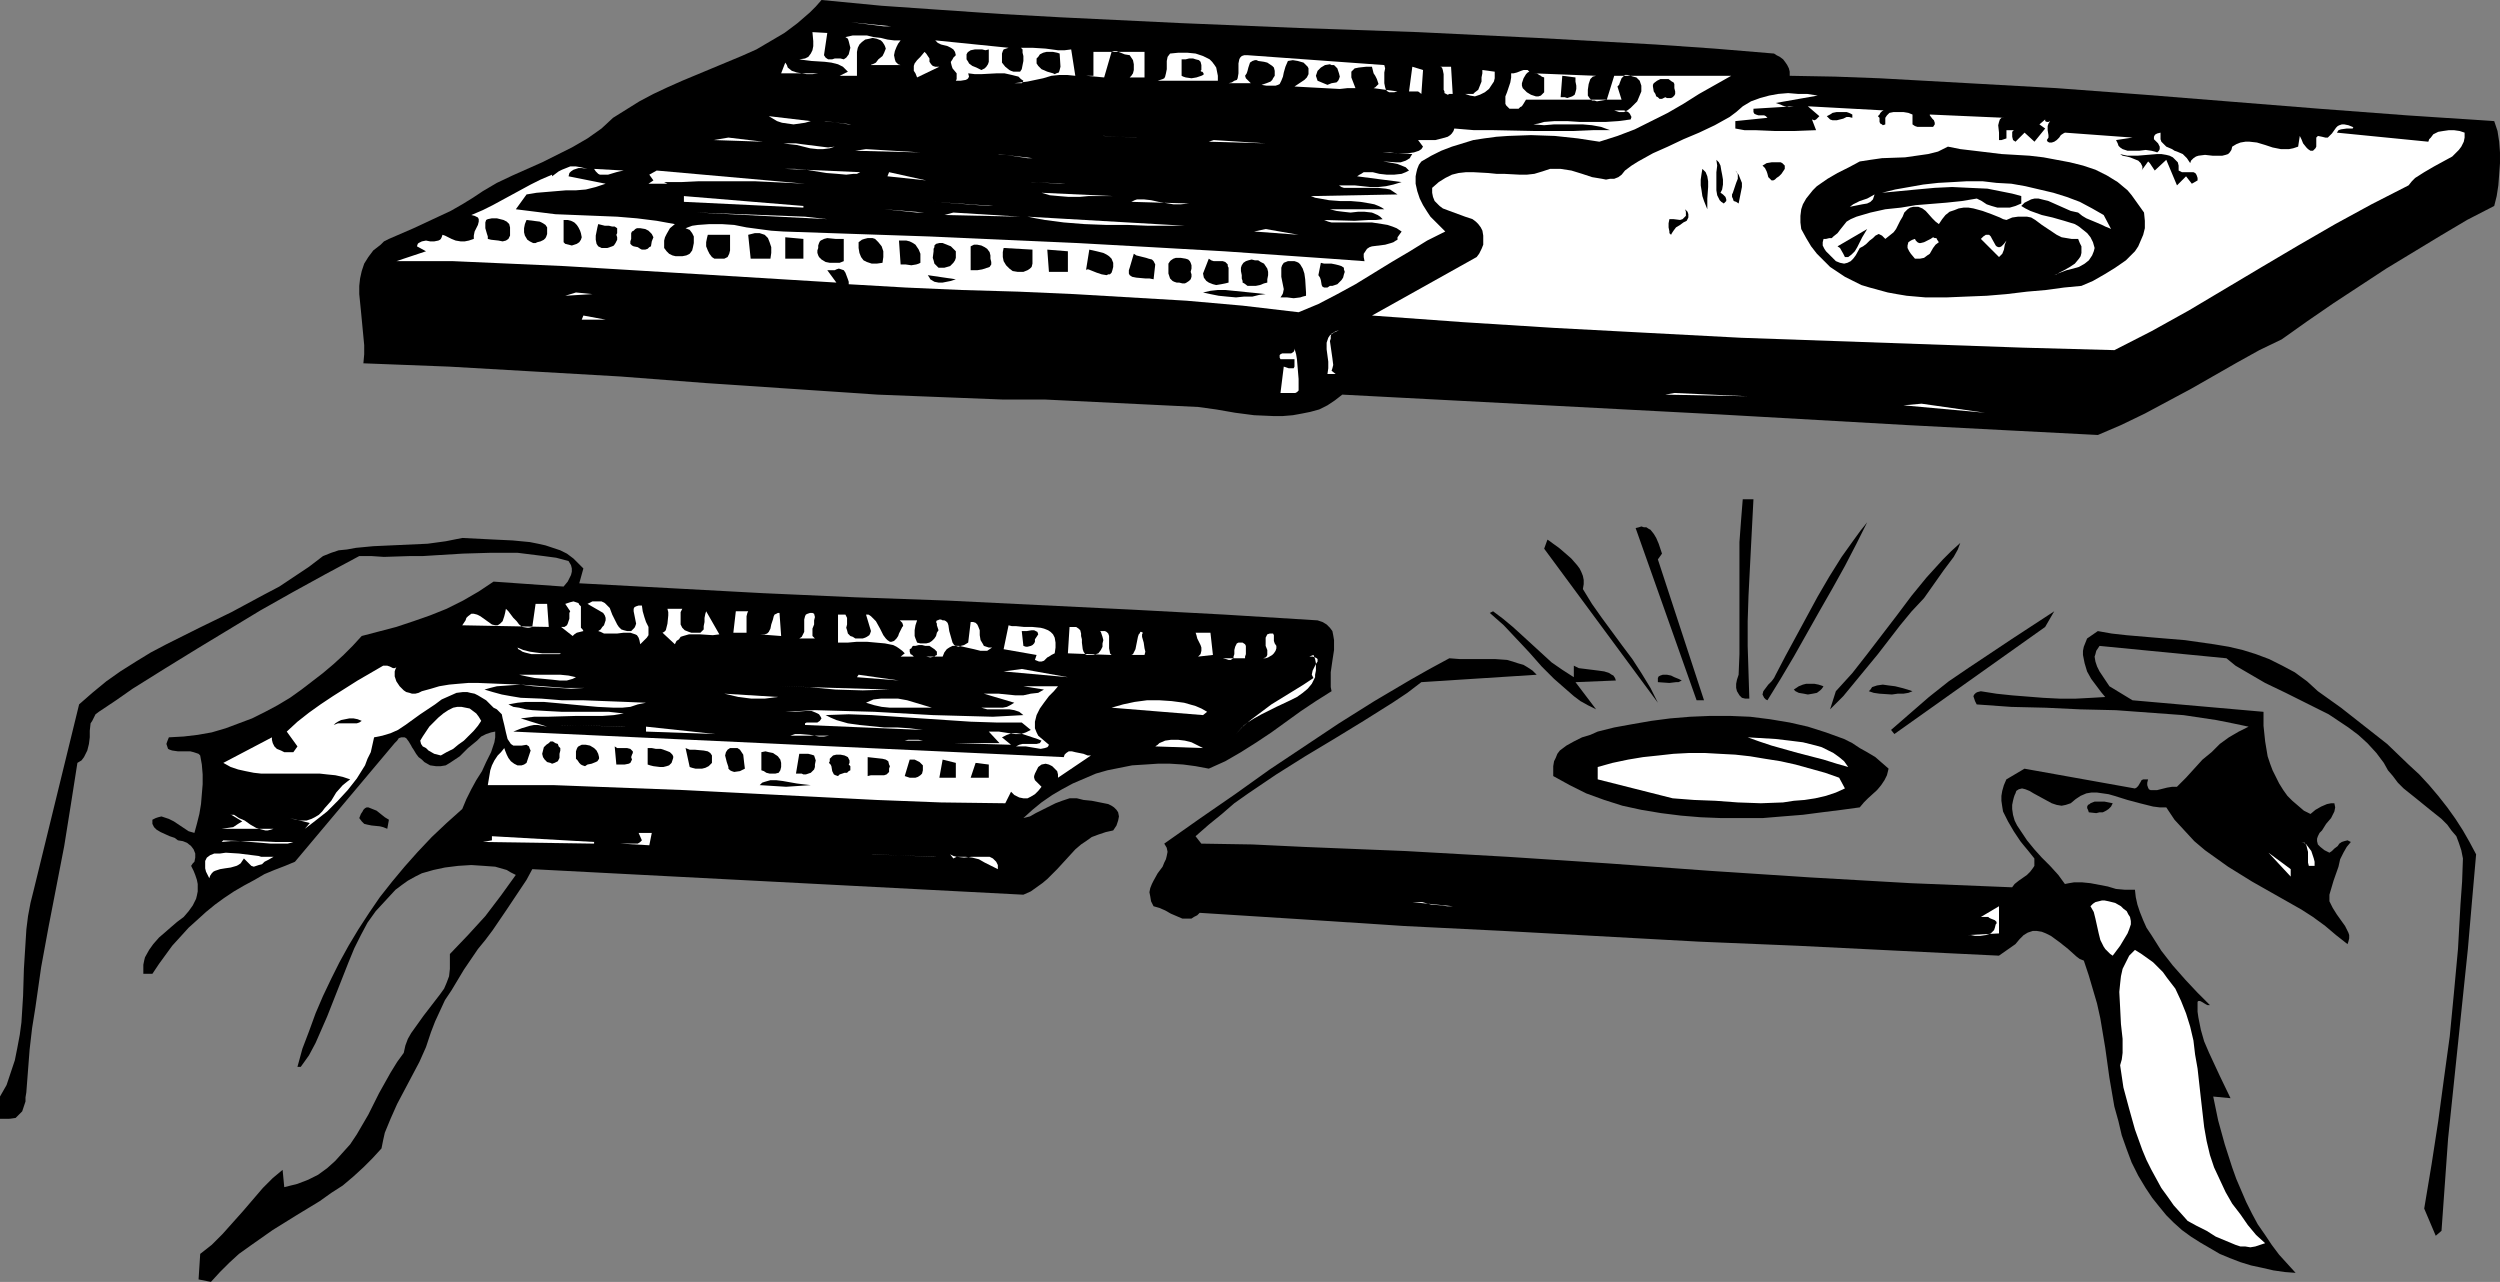 <?xml version="1.0" encoding="UTF-8" standalone="no"?>
<svg
   version="1.0"
   width="129.724mm"
   height="66.518mm"
   id="svg200"
   sodipodi:docname="Magic Coin Box.wmf"
   xmlns:inkscape="http://www.inkscape.org/namespaces/inkscape"
   xmlns:sodipodi="http://sodipodi.sourceforge.net/DTD/sodipodi-0.dtd"
   xmlns="http://www.w3.org/2000/svg"
   xmlns:svg="http://www.w3.org/2000/svg">
  <rect width="100%" height="100%" fill="#808080" stroke="none"/>
  <sodipodi:namedview
     id="namedview200"
     pagecolor="#ffffff"
     bordercolor="#000000"
     borderopacity="0.25"
     inkscape:showpageshadow="2"
     inkscape:pageopacity="0.0"
     inkscape:pagecheckerboard="0"
     inkscape:deskcolor="#d1d1d1"
     inkscape:document-units="mm" />
  <defs
     id="defs1">
    <pattern
       id="WMFhbasepattern"
       patternUnits="userSpaceOnUse"
       width="6"
       height="6"
       x="0"
       y="0" />
  </defs>
  <path
     style="fill:#000000;fill-opacity:1;fill-rule:evenodd;stroke:none"
     d="m 347.924,10.502 0.485,0.323 0.646,0.323 0.646,0.485 0.485,0.646 0.323,0.485 0.323,0.646 0.162,0.646 v 0.808 l 8.888,0.162 8.726,0.323 17.453,0.969 17.291,0.969 17.291,1.293 34.259,2.747 17.13,1.293 17.13,1.131 0.323,0.969 0.323,0.969 0.323,2.1 0.162,2.1 v 2.1 l -0.162,2.262 -0.162,2.1 -0.323,2.1 -0.485,1.939 -5.333,2.747 -5.171,3.07 -5.333,3.231 -5.333,3.231 -5.171,3.393 -5.171,3.393 -5.171,3.555 -5.01,3.555 -4.363,2.1 -4.363,2.424 -9.05,5.17 -4.525,2.424 -4.525,2.424 -4.686,2.262 -4.525,1.939 -18.746,-0.969 -18.584,-0.969 -37.006,-2.1 -36.845,-1.939 -37.006,-1.939 -1.454,1.131 -1.454,0.969 -1.616,0.808 -1.778,0.485 -1.616,0.323 -1.778,0.323 -1.939,0.162 h -1.939 l -3.717,-0.162 -3.717,-0.485 -3.717,-0.646 -3.555,-0.485 -29.896,-1.454 h -8.242 L 188.587,78.039 180.345,77.716 172.104,77.393 155.297,76.262 138.491,75.131 121.685,73.838 104.878,72.869 88.072,71.9 79.669,71.576 71.266,71.253 71.427,69.476 v -1.777 l -0.323,-3.393 -0.323,-3.393 -0.323,-3.231 v -1.616 l 0.162,-1.454 0.323,-1.454 0.485,-1.454 0.808,-1.293 0.97,-1.293 1.454,-1.131 0.646,-0.646 0.97,-0.485 4.848,-2.1 4.848,-2.262 2.424,-1.131 2.262,-1.293 2.101,-1.293 1.939,-1.293 2.747,-1.616 3.07,-1.454 5.818,-2.585 2.909,-1.454 2.909,-1.454 3.07,-1.777 2.747,-1.939 2.262,-2.1 2.586,-1.616 2.586,-1.616 2.747,-1.454 2.747,-1.293 2.909,-1.293 5.818,-2.424 5.818,-2.424 2.909,-1.293 2.747,-1.616 2.747,-1.616 2.586,-1.939 2.424,-2.1 1.131,-1.131 L 161.115,0 l 11.797,1.131 11.635,0.808 11.797,0.808 11.635,0.646 23.432,1.131 23.432,0.969 23.27,0.808 23.27,1.131 23.27,1.293 11.635,0.808 z"
     id="path1" />
  <path
     style="fill:#ffffff;fill-opacity:1;fill-rule:evenodd;stroke:none"
     d="m 174.851,5.17 -7.918,-0.808 6.464,0.808 z"
     id="path2" />
  <path
     style="fill:#ffffff;fill-opacity:1;fill-rule:evenodd;stroke:none"
     d="m 161.6,10.825 0.323,0.485 0.485,0.323 h 0.323 0.485 l 0.485,-0.162 h 0.485 0.646 l 0.646,0.162 0.485,-0.323 0.485,-0.646 0.162,-0.646 0.162,-0.646 -0.162,-0.646 -0.162,-0.646 -0.162,-0.485 -0.485,-0.323 1.454,-0.323 h 1.293 1.454 l 1.293,0.323 1.454,0.162 1.293,0.323 1.293,0.162 h 1.293 l -0.485,0.646 -0.323,0.646 -0.323,0.808 -0.162,0.808 0.162,0.808 0.162,0.485 0.485,0.485 0.485,0.162 h -5.818 l 0.162,-0.162 h 0.162 l 0.646,-0.323 0.485,-0.646 0.808,-0.646 0.323,-0.646 0.323,-0.808 -0.162,-0.485 -0.162,-0.323 -0.323,-0.485 -0.323,-0.323 -0.808,-0.323 -0.808,-0.162 -0.646,0.162 -0.808,0.162 -0.646,0.485 -0.485,0.485 -0.323,0.646 -0.162,0.808 v 4.686 h -3.394 l 1.616,-0.808 -0.485,-0.485 -0.485,-0.485 -0.97,-0.485 -1.293,-0.323 -1.293,-0.162 -2.586,-0.162 -1.293,-0.162 -1.131,-0.162 1.131,-0.162 0.646,-0.323 0.485,-0.646 0.323,-0.646 0.162,-0.808 V 8.079 l -0.162,-1.777 2.909,0.162 z"
     id="path3" />
  <path
     style="fill:#ffffff;fill-opacity:1;fill-rule:evenodd;stroke:none"
     d="m 197.798,9.371 -0.485,0.162 -0.485,0.162 -0.162,0.323 -0.162,0.485 v 0.808 0.969 l 0.646,0.808 0.808,0.646 0.323,0.162 0.485,0.162 h 0.646 0.646 l 0.323,-0.485 0.162,-0.808 0.162,-0.808 v -0.969 l -0.162,-0.646 V 9.694 l -0.323,-0.323 h -0.162 v 0 h 1.293 1.131 l 2.586,0.162 2.424,0.323 h 1.293 l 1.293,-0.162 0.808,5.17 -1.616,-0.162 h -1.454 l -1.616,0.162 -1.616,0.485 -3.07,0.646 -1.293,0.162 -1.293,0.162 h 1.131 0.323 l 0.162,-0.162 0.162,-0.323 -0.485,-0.323 -0.485,-0.485 -1.293,-0.323 -1.454,-0.323 h -1.454 l -3.07,0.162 h -1.293 l -1.293,-0.162 0.162,0.646 -0.162,0.323 -0.162,0.162 -0.323,0.162 -0.97,0.162 h -0.97 l 0.162,-0.323 v -0.485 -0.646 l -0.808,-0.969 -0.162,-0.485 -0.162,-0.646 v -0.162 l 0.323,-0.485 0.162,-0.323 0.485,-0.485 -0.162,-0.646 -0.323,-0.485 -0.485,-0.323 -0.646,-0.323 -0.646,-0.162 -0.646,-0.162 -0.646,-0.323 -0.485,-0.485 z"
     id="path4" />
  <path
     style="fill:#000000;fill-opacity:1;fill-rule:evenodd;stroke:none"
     d="m 193.92,9.694 v 1.131 1.293 l -0.162,0.485 -0.323,0.485 -0.323,0.323 -0.646,0.323 -0.97,-0.485 -0.808,-0.323 -0.646,-0.485 -0.162,-0.323 -0.323,-0.485 v -0.969 l 0.162,-0.323 0.162,-0.162 0.485,-0.323 0.808,-0.162 h 1.454 l 0.646,0.162 z"
     id="path5" />
  <path
     style="fill:#ffffff;fill-opacity:1;fill-rule:evenodd;stroke:none"
     d="m 184.224,13.087 -4.363,2.1 -0.323,-0.808 -0.323,-0.485 v -0.485 -0.485 l 0.162,-0.485 0.485,-0.646 0.646,-0.646 0.808,-0.969 0.323,0.323 0.323,0.485 0.323,0.485 v 0.646 l 0.323,0.485 0.323,0.323 0.485,0.162 h 0.323 z"
     id="path6" />
  <path
     style="fill:#000000;fill-opacity:1;fill-rule:evenodd;stroke:none"
     d="m 207.817,10.502 0.162,2.585 -0.162,0.646 -0.162,0.485 -0.485,0.162 -0.323,0.162 -0.323,-0.162 -1.131,-0.323 -1.131,-0.485 -0.323,-0.323 -0.323,-0.323 -0.323,-0.485 v -0.485 -0.485 l 0.323,-0.323 0.323,-0.485 0.646,-0.323 0.646,-0.162 h 0.646 0.646 l 0.808,0.162 z"
     id="path7" />
  <path
     style="fill:#ffffff;fill-opacity:1;fill-rule:evenodd;stroke:none"
     d="m 224.462,15.188 h -2.909 l 0.323,-0.323 0.323,-0.485 0.162,-0.646 v -0.646 -0.485 l -0.162,-0.808 -0.323,-0.485 -0.323,-0.485 -0.97,-0.162 -0.808,-0.323 -0.808,-0.323 h -0.485 l -0.485,0.162 -1.454,5.009 -3.555,-0.323 h 1.454 v -4.686 h 10.019 z"
     id="path8" />
  <path
     style="fill:#ffffff;fill-opacity:1;fill-rule:evenodd;stroke:none"
     d="m 238.845,15.834 h 0.97 -12.766 l 0.485,-0.162 0.485,-0.162 0.323,-0.162 0.162,-0.323 0.162,-0.646 0.162,-0.808 v -1.616 l 0.162,-0.808 0.485,-0.646 1.616,-0.162 h 1.778 l 1.616,0.162 1.454,0.485 0.646,0.323 0.646,0.323 0.485,0.485 0.485,0.646 0.323,0.485 0.162,0.808 0.162,0.808 z"
     id="path9" />
  <path
     style="fill:#ffffff;fill-opacity:1;fill-rule:evenodd;stroke:none"
     d="m 271.488,12.764 0.162,0.646 -0.162,0.808 v 2.1 l 0.162,0.808 0.162,0.485 0.323,0.323 0.323,0.162 h 0.323 0.646 l 0.646,-0.162 -4.686,-0.646 0.323,-0.162 0.323,-0.323 0.323,-0.323 -0.162,-0.485 -0.162,-0.485 -0.323,-0.646 -0.323,-0.485 -0.162,-0.646 -0.162,-0.646 h -1.131 l -1.454,0.162 -0.808,0.162 -0.485,0.485 -0.162,0.162 v 0.323 0.323 0.485 l 0.808,2.1 h -1.616 l -1.454,0.162 -5.979,-0.323 -2.909,-0.162 0.485,-0.323 0.485,-0.323 0.97,-0.646 0.485,-0.485 0.323,-0.646 v -0.646 -0.485 l -0.162,-0.323 -0.808,-0.808 -1.131,-0.323 -0.97,-0.162 -0.97,0.162 -0.485,1.131 -0.323,1.131 -0.162,0.808 -0.323,0.808 -0.323,0.646 -0.323,0.162 -0.485,0.162 h -0.485 -0.646 -0.646 l -0.97,-0.162 0.485,-0.162 0.485,-0.162 0.808,-0.323 0.323,-0.323 0.162,-0.323 0.323,-0.485 v -0.485 -0.485 l -0.162,-0.646 -0.323,-0.323 -0.485,-0.323 -0.485,-0.323 -0.646,-0.162 -1.131,-0.162 -0.323,-0.162 h -0.323 l -0.485,0.162 -0.485,0.323 -0.162,0.485 -0.162,0.485 -0.162,0.646 -0.162,0.485 -0.323,0.485 0.162,0.485 0.323,0.323 0.323,0.323 0.323,0.323 h -4.363 l 0.646,-0.162 0.485,-0.323 0.485,-0.162 0.162,-0.323 0.162,-0.969 v -1.939 l 0.162,-0.808 0.162,-0.323 0.323,-0.323 0.485,-0.162 h 0.646 z"
     id="path10" />
  <path
     style="fill:#000000;fill-opacity:1;fill-rule:evenodd;stroke:none"
     d="m 235.613,13.734 -0.162,0.162 0.162,0.162 h 0.162 l 0.162,0.162 0.162,0.323 -0.162,0.162 -0.323,0.162 -0.485,0.162 -0.485,0.162 -0.97,0.162 -1.131,-0.162 -0.485,-0.162 -0.323,-0.162 V 11.633 h 0.808 l 0.646,-0.162 h 0.808 l 0.485,0.162 0.646,0.162 0.323,0.323 0.162,0.646 v 0.485 z"
     id="path11" />
  <path
     style="fill:#ffffff;fill-opacity:1;fill-rule:evenodd;stroke:none"
     d="m 161.6,14.38 h -8.403 l 0.808,-2.1 0.323,0.485 0.162,0.485 0.808,0.646 0.97,0.323 0.97,0.162 0.97,0.162 h 1.131 l 1.131,-0.162 z"
     id="path12" />
  <path
     style="fill:#000000;fill-opacity:1;fill-rule:evenodd;stroke:none"
     d="m 262.6,14.38 0.162,0.646 -0.162,0.485 -0.162,0.323 -0.323,0.323 -0.97,0.162 -0.808,0.323 -1.939,-0.808 -0.162,-0.485 -0.162,-0.485 0.162,-0.485 0.162,-0.485 0.323,-0.323 0.323,-0.323 0.808,-0.485 0.97,-0.162 0.323,0.162 h 0.485 l 0.323,0.323 0.323,0.323 0.162,0.485 z"
     id="path13" />
  <path
     style="fill:#ffffff;fill-opacity:1;fill-rule:evenodd;stroke:none"
     d="m 278.76,18.419 -0.646,-0.485 h -0.646 -0.646 -0.485 l 0.646,-4.847 2.101,0.646 z"
     id="path14" />
  <path
     style="fill:#ffffff;fill-opacity:1;fill-rule:evenodd;stroke:none"
     d="m 284.9,18.419 h -0.646 l -0.323,0.162 -0.323,-0.162 -0.323,-0.162 v -0.323 l -0.162,-0.323 V 16.642 14.541 l -0.162,-0.808 -0.162,-0.485 -0.323,-0.162 h 2.101 z"
     id="path15" />
  <path
     style="fill:#ffffff;fill-opacity:1;fill-rule:evenodd;stroke:none"
     d="m 293.142,14.057 v 0.646 0.646 l -0.162,0.646 -0.323,0.485 -0.646,0.969 -0.808,0.646 -0.97,0.485 -0.97,0.323 -0.97,-0.162 -0.485,-0.162 -0.485,-0.162 h 0.646 0.485 0.485 l 0.323,-0.323 0.646,-0.485 0.323,-0.808 0.323,-0.808 v -0.808 l 0.162,-0.808 v -0.646 z"
     id="path16" />
  <path
     style="fill:#ffffff;fill-opacity:1;fill-rule:evenodd;stroke:none"
     d="m 299.929,14.057 -0.323,0.162 -0.323,0.323 -0.485,0.808 -0.323,0.969 v 0.485 l 0.162,0.485 0.808,0.808 0.808,0.485 0.97,0.323 h 0.485 l 0.485,-0.162 0.323,-0.323 0.323,-0.323 v -0.485 -0.808 -0.485 -0.646 -0.485 l -0.485,-0.162 -0.162,-0.162 -0.323,-0.162 -0.485,-0.323 h -0.323 -0.323 l 12.282,0.485 -0.646,0.162 -0.485,0.485 -0.162,0.485 -0.162,0.485 -0.162,1.131 v 1.131 l 0.323,0.485 0.485,0.485 h 0.485 l 0.485,0.162 0.97,-0.162 0.97,-0.162 1.454,-4.686 h 22.947 l -6.302,3.555 -3.07,1.939 -3.07,1.777 -3.232,1.616 -3.232,1.616 -3.394,1.293 -3.555,1.131 -4.202,-0.646 -4.525,-0.485 -4.686,-0.162 -4.525,0.162 -2.262,0.162 -2.424,0.323 -2.101,0.323 -2.101,0.646 -2.101,0.646 -2.101,0.808 -1.939,0.969 -1.939,1.131 -0.485,0.646 -0.323,0.808 -0.162,0.646 -0.162,0.808 v 1.454 l 0.323,1.454 0.485,1.454 0.646,1.293 0.808,1.293 0.646,0.969 2.909,2.908 -3.555,1.777 -3.394,2.1 -3.555,2.1 -7.11,4.362 -3.555,1.939 -3.717,1.939 -3.878,1.616 -5.494,-0.646 -5.494,-0.646 -10.989,-0.969 -10.989,-0.646 -10.989,-0.646 -10.989,-0.485 -11.15,-0.323 -10.989,-0.485 -11.15,-0.646 v -0.485 l -0.162,-0.485 -0.485,-1.293 -0.323,-0.485 -0.485,-0.162 -0.485,-0.162 -0.485,0.162 -0.323,0.162 h -1.454 l 1.778,2.424 L 142.854,54.127 121.523,52.834 110.696,52.188 99.869,51.703 88.88,51.218 H 77.73 l 5.818,-1.939 -1.778,-0.969 0.162,-0.485 0.162,-0.162 0.646,-0.323 0.808,-0.162 0.808,0.162 h 0.808 l 0.808,-0.162 0.323,-0.162 0.162,-0.162 0.162,-0.323 0.162,-0.485 0.485,0.162 0.646,0.323 0.646,0.323 0.808,0.323 0.97,0.162 h 0.808 l 0.808,-0.162 0.97,-0.323 v -0.646 l 0.162,-0.808 0.323,-0.646 0.323,-0.646 0.162,-0.646 v -0.485 l -0.162,-0.323 -0.323,-0.162 -0.323,-0.162 -0.646,-0.162 2.262,-0.969 1.939,-0.969 7.434,-4.039 1.939,-0.969 2.262,-0.969 v 0.323 l 1.293,-0.969 0.646,-0.323 0.808,-0.323 0.808,-0.323 h 1.131 l 0.97,0.162 1.293,0.323 -1.131,-0.162 h -0.646 l -0.485,0.162 -0.485,0.162 -0.485,0.323 -0.323,0.323 -0.162,0.646 7.272,1.454 -1.939,0.646 -1.939,0.485 -1.939,0.162 h -1.939 l -1.939,0.162 -1.939,0.162 -1.939,0.162 -1.939,0.323 -2.101,2.908 3.878,0.485 3.878,0.485 8.08,0.323 4.04,0.162 3.878,0.323 3.878,0.485 1.778,0.323 1.778,0.323 -0.97,0.808 -0.646,1.131 -0.323,0.646 -0.162,0.646 v 0.646 0.808 l 0.485,0.646 0.485,0.485 0.646,0.323 0.646,0.162 h 0.646 0.646 l 0.808,-0.162 0.646,-0.323 0.485,-0.646 0.162,-0.646 0.162,-0.808 v -0.646 -0.646 l -0.323,-0.646 -0.485,-0.646 -0.808,-0.323 1.293,-0.485 1.131,-0.162 2.262,-0.162 h 2.424 l 2.424,0.162 2.424,0.485 2.424,0.323 2.424,0.323 2.424,0.162 14.221,0.485 14.382,0.485 29.088,1.293 14.544,0.808 14.221,0.808 13.898,0.969 6.949,0.485 6.626,0.485 -0.162,-0.808 v -0.646 l 0.323,-0.485 0.323,-0.485 0.485,-0.323 0.485,-0.162 1.293,-0.162 1.293,-0.162 1.131,-0.323 0.485,-0.162 0.485,-0.323 0.323,-0.162 v -0.485 l 0.808,-1.131 -0.97,-0.646 -0.808,-0.323 -0.97,-0.323 -0.97,-0.162 -2.101,-0.323 h -2.101 -1.939 -2.101 -1.778 l -0.646,-0.162 -0.808,-0.323 5.979,0.162 2.747,-0.162 h 1.454 l 1.293,-0.162 -0.485,-0.485 -0.485,-0.323 -1.131,-0.485 -1.454,-0.162 h -1.293 l -1.454,0.162 -1.454,-0.162 -1.293,-0.162 -1.293,-0.323 h 10.666 l -0.485,-0.323 -0.646,-0.323 -0.808,-0.323 -0.808,-0.162 -1.939,-0.323 -1.939,-0.162 h -2.101 l -2.101,-0.162 -1.778,-0.323 -0.97,-0.162 -0.808,-0.323 16.968,-0.323 -0.485,-0.323 -0.485,-0.323 -0.485,-0.323 -0.808,-0.162 -1.616,-0.162 h -5.979 -0.646 l -0.485,-0.162 -0.485,-0.323 h 1.616 1.454 l 3.07,0.323 h 1.616 l 1.454,-0.162 1.454,-0.323 1.616,-0.485 -8.726,-1.131 0.485,-0.323 0.323,-0.162 0.485,-0.323 h 0.646 1.131 l 1.293,0.323 1.454,0.162 h 1.454 l 1.454,-0.162 0.808,-0.323 0.646,-0.323 -0.646,-0.646 -0.808,-0.323 -0.808,-0.323 -0.808,-0.162 -1.939,-0.323 h -1.939 0.97 1.131 l 2.262,0.162 h 0.97 l 0.97,-0.323 0.808,-0.485 0.162,-0.323 0.323,-0.485 -5.818,-0.323 h 0.323 0.323 0.808 l 1.131,0.162 h 1.131 1.293 l 1.131,-0.162 0.97,-0.323 0.485,-0.323 0.323,-0.485 -0.97,-1.293 h 0.323 0.162 1.616 1.293 l 1.293,-0.323 1.131,-0.323 0.485,-0.323 0.323,-0.323 0.323,-0.485 0.162,-0.485 3.878,0.323 h 3.878 l 7.918,0.162 h 3.878 3.878 l 3.717,-0.162 h 3.394 l -1.778,-0.646 -1.778,-0.323 -1.778,-0.162 h -1.778 -3.878 l -1.939,0.162 -2.101,-0.162 0.97,-0.162 1.131,-0.323 2.101,-0.162 h 2.424 l 2.424,0.162 h 5.171 l 2.424,-0.162 2.424,-0.323 0.162,-0.485 -0.162,-0.323 -0.162,-0.323 -0.323,-0.323 -0.808,-0.323 h -0.97 -0.97 l 0.97,0.323 h 0.97 l 0.646,-0.323 0.646,-0.485 0.646,-0.646 0.646,-0.646 0.808,-1.939 v -0.646 -0.485 l -0.162,-0.485 -0.162,-0.485 -0.323,-0.323 -0.323,-0.323 -0.646,-0.162 -0.485,-0.162 -0.646,-0.162 h -0.485 l -0.323,0.323 -0.323,0.323 -0.323,0.808 -0.162,0.485 -0.323,0.323 0.808,2.585 h -18.746 l -0.485,0.808 -0.323,0.485 -0.323,0.162 -0.323,0.323 h -0.485 -0.646 -0.646 l -0.323,-0.323 -0.323,-0.323 -0.162,-0.323 v -0.485 -0.969 l 0.323,-0.808 0.323,-0.969 0.323,-0.969 0.162,-0.969 v -0.808 h 0.485 l 0.646,-0.162 0.808,-0.323 0.485,-0.162 h 0.485 0.323 z"
     id="path17" />
  <path
     style="fill:#000000;fill-opacity:1;fill-rule:evenodd;stroke:none"
     d="m 308.979,15.188 v 0.808 l 0.162,0.808 v 0.646 l -0.162,0.646 -0.162,0.485 -0.485,0.323 -0.485,0.162 -0.485,0.162 -0.485,-0.162 h -0.808 l 0.323,-4.201 z"
     id="path18" />
  <path
     style="fill:#000000;fill-opacity:1;fill-rule:evenodd;stroke:none"
     d="m 328.371,17.288 0.162,0.646 v 0.485 l -0.162,0.323 -0.323,0.323 -0.323,0.162 h -0.485 -0.323 l -0.323,-0.162 -0.646,0.323 h -0.485 l -0.323,-0.323 -0.323,-0.162 -0.162,-0.485 -0.323,-0.485 -0.162,-0.969 V 16.642 l 0.162,-0.323 0.646,-0.485 0.646,-0.323 h 0.97 0.646 l 0.646,0.485 0.323,0.162 0.162,0.323 v 0.323 z"
     id="path19" />
  <path
     style="fill:#ffffff;fill-opacity:1;fill-rule:evenodd;stroke:none"
     d="m 218.806,16.965 4.848,0.323 z"
     id="path20" />
  <path
     style="fill:#ffffff;fill-opacity:1;fill-rule:evenodd;stroke:none"
     d="m 356.489,18.742 -8.242,1.454 0.97,0.323 0.323,0.162 0.485,0.162 0.808,0.162 0.97,-0.162 -7.918,0.485 v 0.323 0.323 l 0.162,0.323 0.323,0.162 0.485,0.162 h 1.131 l 0.323,0.162 0.323,0.323 -6.302,0.646 v 1.454 l 1.778,0.323 h 2.101 l 3.878,0.162 h 3.878 l 4.202,-0.162 -0.808,-2.1 0.485,0.162 0.323,-0.162 0.646,-0.646 -2.262,-1.939 14.867,0.808 -0.323,0.162 -0.323,0.323 -0.162,0.323 -0.323,0.323 0.162,0.162 0.162,0.162 v 0.808 l 0.162,0.323 0.323,0.162 0.162,0.162 0.485,-0.162 v -0.485 -0.485 -0.323 l 0.323,-0.485 0.485,-0.485 0.808,-0.162 h 0.97 0.97 l 0.97,0.162 0.808,0.323 v 1.939 l 0.485,0.323 0.485,0.162 h 0.97 2.101 l 0.323,-0.485 v -0.323 l -0.162,-0.485 -0.323,-0.323 -0.485,-0.646 v -0.162 0 l 14.706,0.646 h -0.323 -0.323 l -0.323,0.323 -0.162,0.485 -0.162,0.646 0.162,1.454 v 0.808 0.646 h 0.485 l 0.485,-0.162 0.485,-0.162 V 26.983 26.659 25.528 h 1.454 l -0.323,0.323 v 0.323 0.646 l 0.162,0.646 0.485,0.323 1.778,-1.777 1.939,1.777 2.101,-2.585 -1.131,-0.808 1.131,-0.969 v 0.323 0 l 0.323,0.162 h 0.323 l 0.323,-0.162 -0.323,0.485 -0.162,0.485 v 0.808 l 0.162,0.969 v 0.485 l -0.323,0.485 0.162,0.323 0.323,0.162 h 0.485 l 0.485,-0.162 0.485,-0.323 0.485,-0.485 0.323,-0.485 0.485,-0.323 0.323,-0.162 13.251,0.969 -3.232,0.485 0.323,0.646 0.162,0.485 0.323,0.323 0.485,0.323 0.485,0.162 0.485,0.162 h 1.131 1.131 l 1.293,-0.162 1.131,0.162 0.646,0.162 0.485,0.162 0.323,-0.323 0.162,-0.323 v -0.162 -0.323 l -0.323,-0.646 -0.485,-0.485 -0.323,-0.323 v -0.485 l 0.162,-0.323 0.162,-0.162 0.323,-0.162 0.646,-0.162 v 0.646 0.646 l 0.162,0.485 0.323,0.323 0.646,0.646 1.131,0.485 0.485,0.323 0.485,0.162 1.131,0.485 0.808,0.808 0.323,0.485 0.323,0.485 0.162,-0.485 0.485,-0.485 0.485,-0.323 0.485,-0.162 1.293,-0.162 1.454,0.162 h 1.939 l 0.646,-0.162 0.485,-0.162 0.323,-0.323 0.323,-0.485 0.162,-0.646 0.808,-0.485 0.808,-0.323 0.97,-0.162 h 0.808 l 1.454,0.162 1.616,0.485 1.454,0.485 1.616,0.323 h 0.808 0.808 l 0.808,-0.162 0.97,-0.323 0.323,-2.1 0.323,0.646 0.323,0.808 0.646,0.808 0.323,0.323 0.485,0.323 h 0.485 l 0.162,-0.162 0.323,-0.323 0.162,-0.323 V 28.275 27.79 27.467 26.983 l 0.323,-0.323 0.808,0.162 0.646,0.162 h 0.485 l 0.323,-0.323 0.485,-0.485 0.808,-1.131 0.323,-0.323 0.323,-0.162 0.485,-0.162 h 0.485 l 0.808,0.162 0.808,0.323 0.162,0.162 -0.162,0.162 h -0.162 -0.97 l -1.131,0.162 -0.485,0.162 -0.323,0.485 17.938,1.777 0.162,-0.485 0.323,-0.323 0.485,-0.646 0.97,-0.485 0.97,-0.162 1.131,-0.162 h 0.97 l 1.131,0.162 0.97,0.323 v 0.969 l -0.162,0.808 -0.485,0.969 -0.485,0.646 -0.646,0.646 -0.646,0.646 -1.778,0.969 -1.778,0.969 -1.939,1.131 -1.778,1.131 -0.646,0.646 -0.646,0.808 -7.272,3.716 -7.11,3.878 -7.272,4.201 -7.11,4.201 -14.382,8.563 -7.272,4.039 -7.272,3.716 -17.938,-0.485 -18.422,-0.646 -18.422,-0.646 -18.422,-0.646 -18.422,-0.969 -18.261,-0.969 -17.938,-1.131 -8.888,-0.646 -8.888,-0.646 20.523,-11.472 0.485,-0.646 0.485,-0.969 0.323,-0.808 v -0.969 -0.808 l -0.162,-0.969 -0.323,-0.646 -0.485,-0.646 -0.485,-0.485 -0.646,-0.485 -1.454,-0.485 -3.07,-1.131 -1.293,-0.485 -0.646,-0.485 -0.485,-0.485 -0.485,-0.485 -0.323,-0.808 -0.162,-0.808 v -0.969 l 1.293,-1.131 1.293,-0.808 1.293,-0.646 1.293,-0.323 1.454,-0.162 h 1.454 l 2.909,0.162 1.616,0.162 h 1.454 l 3.07,0.162 h 1.454 l 1.454,-0.162 1.616,-0.485 1.454,-0.485 h 1.131 0.97 l 2.101,0.323 2.101,0.646 1.939,0.646 1.939,0.323 0.808,0.162 0.808,-0.162 h 0.808 l 0.808,-0.323 0.646,-0.485 0.646,-0.808 1.293,-0.969 1.293,-0.808 2.909,-1.616 2.909,-1.293 3.07,-1.454 3.07,-1.293 3.07,-1.454 2.909,-1.616 1.293,-0.969 1.293,-1.131 1.616,-0.969 1.778,-0.646 1.778,-0.485 1.778,-0.323 1.939,-0.162 1.939,0.162 h 1.778 z"
     id="path21" />
  <path
     style="fill:#ffffff;fill-opacity:1;fill-rule:evenodd;stroke:none"
     d="m 198.606,20.843 6.141,0.485 z"
     id="path22" />
  <path
     style="fill:#000000;fill-opacity:1;fill-rule:evenodd;stroke:none"
     d="m 363.276,23.105 -0.646,-0.162 h -0.485 l -0.646,0.323 -0.646,0.162 -0.646,0.162 h -0.808 l -0.485,-0.162 -0.323,-0.323 -0.323,-0.323 0.646,-0.323 0.485,-0.323 0.808,-0.162 h 0.646 1.293 l 0.485,0.162 0.646,0.323 z"
     id="path23" />
  <path
     style="fill:#ffffff;fill-opacity:1;fill-rule:evenodd;stroke:none"
     d="m 159.014,23.751 -1.131,0.323 -1.131,0.162 -1.131,0.162 -1.131,-0.162 -1.131,-0.162 -0.97,-0.323 -0.808,-0.485 -0.808,-0.485 z"
     id="path24" />
  <path
     style="fill:#ffffff;fill-opacity:1;fill-rule:evenodd;stroke:none"
     d="m 245.955,23.428 8.403,1.454 z"
     id="path25" />
  <path
     style="fill:#ffffff;fill-opacity:1;fill-rule:evenodd;stroke:none"
     d="m 167.741,24.397 h -0.808 l -5.333,-0.646 h 0.323 l 4.525,0.646 z"
     id="path26" />
  <path
     style="fill:#ffffff;fill-opacity:1;fill-rule:evenodd;stroke:none"
     d="m 170.811,24.882 6.141,0.323 z"
     id="path27" />
  <path
     style="fill:#ffffff;fill-opacity:1;fill-rule:evenodd;stroke:none"
     d="m 188.587,25.528 24.402,1.131 z"
     id="path28" />
  <path
     style="fill:#ffffff;fill-opacity:1;fill-rule:evenodd;stroke:none"
     d="m 223.654,26.983 h -0.646 l -6.787,-0.323 h 0.323 l 6.141,0.323 z"
     id="path29" />
  <path
     style="fill:#ffffff;fill-opacity:1;fill-rule:evenodd;stroke:none"
     d="m 139.945,27.467 2.909,-0.485 6.787,0.808 z"
     id="path30" />
  <path
     style="fill:#ffffff;fill-opacity:1;fill-rule:evenodd;stroke:none"
     d="m 237.067,27.79 0.97,-0.323 10.181,0.646 z"
     id="path31" />
  <path
     style="fill:#ffffff;fill-opacity:1;fill-rule:evenodd;stroke:none"
     d="m 163.701,28.76 -0.97,0.323 -1.293,0.162 h -1.131 l -1.454,-0.162 -2.586,-0.646 -1.454,-0.162 -1.131,-0.162 h 1.131 1.293 l 1.131,0.162 1.293,0.162 2.586,0.323 1.293,0.162 z"
     id="path32" />
  <path
     style="fill:#ffffff;fill-opacity:1;fill-rule:evenodd;stroke:none"
     d="m 194.889,27.79 6.626,0.323 z"
     id="path33" />
  <path
     style="fill:#000000;fill-opacity:1;fill-rule:evenodd;stroke:none"
     d="m 420.483,41.686 0.162,1.616 v 1.454 l -0.323,1.293 -0.485,1.131 -0.485,1.131 -0.646,0.969 -0.97,0.969 -0.808,0.808 -2.101,1.454 -2.101,1.293 -2.262,1.293 -2.262,0.969 -3.394,0.323 -3.555,0.485 -3.717,0.323 -4.04,0.485 -3.878,0.323 -4.04,0.162 -3.878,0.162 h -4.04 l -3.717,-0.323 -1.939,-0.323 -1.778,-0.323 -1.778,-0.485 -1.778,-0.485 -1.616,-0.485 -1.616,-0.808 -1.616,-0.808 -1.454,-0.969 -1.454,-0.969 -1.293,-1.293 -1.293,-1.293 -1.131,-1.454 -0.97,-1.616 -0.97,-1.777 -0.162,-1.293 v -1.293 l 0.162,-1.293 0.323,-0.969 0.646,-1.131 0.646,-0.808 0.646,-0.808 0.808,-0.808 2.101,-1.454 1.939,-1.131 2.262,-1.131 2.101,-1.131 2.101,-0.323 2.262,-0.323 4.525,-0.162 2.262,-0.323 2.262,-0.323 1.939,-0.485 0.97,-0.485 0.97,-0.485 2.424,0.485 2.747,0.323 5.333,0.646 5.494,0.323 2.747,0.323 2.586,0.485 2.586,0.485 2.586,0.646 2.424,0.808 2.262,1.131 2.101,1.293 0.97,0.808 0.97,0.808 0.808,0.969 0.808,1.131 0.808,1.131 z"
     id="path34" />
  <path
     style="fill:#ffffff;fill-opacity:1;fill-rule:evenodd;stroke:none"
     d="m 167.741,29.568 2.101,-0.323 10.666,0.646 z"
     id="path35" />
  <path
     style="fill:#ffffff;fill-opacity:1;fill-rule:evenodd;stroke:none"
     d="m 146.086,30.214 6.464,0.808 z"
     id="path36" />
  <path
     style="fill:#ffffff;fill-opacity:1;fill-rule:evenodd;stroke:none"
     d="m 202.969,31.022 h -0.485 l -6.787,-0.808 h 0.323 l 5.494,0.808 z"
     id="path37" />
  <path
     style="fill:#000000;fill-opacity:1;fill-rule:evenodd;stroke:none"
     d="m 427.27,33.445 0.646,0.323 h 0.485 0.646 0.646 0.485 l 0.323,0.162 0.162,0.162 0.162,0.323 0.162,0.485 v 0.485 l -1.131,0.646 -1.131,-1.454 -1.778,1.777 -2.101,-5.009 -2.262,2.1 -0.323,-0.485 -0.323,-0.485 -0.323,-0.485 -0.323,-0.323 -1.293,1.777 0.162,-0.323 v -0.485 l -0.162,-0.323 -0.162,-0.323 -0.485,-0.485 -0.808,-0.323 -0.808,-0.323 -0.646,-0.162 -0.808,-0.162 -0.485,-0.323 0.646,0.162 0.808,0.162 h 1.939 l 1.939,-0.162 1.939,-0.162 h 0.808 l 0.97,0.162 0.646,0.162 0.646,0.323 0.485,0.485 0.485,0.485 0.162,0.646 z"
     id="path38" />
  <path
     style="fill:#ffffff;fill-opacity:1;fill-rule:evenodd;stroke:none"
     d="M 159.014,31.022 179.537,31.668 Z"
     id="path39" />
  <path
     style="fill:#ffffff;fill-opacity:1;fill-rule:evenodd;stroke:none"
     d="m 209.433,31.345 h 7.11 z"
     id="path40" />
  <path
     style="fill:#ffffff;fill-opacity:1;fill-rule:evenodd;stroke:none"
     d="m 217.998,31.345 5.656,0.323 z"
     id="path41" />
  <path
     style="fill:#000000;fill-opacity:1;fill-rule:evenodd;stroke:none"
     d="m 337.42,37.808 0.485,0.323 0.485,0.485 0.162,0.485 v 0.323 l -0.162,0.162 -0.323,0.323 -0.485,-0.323 -0.323,-0.323 -0.485,-0.969 -0.162,-0.969 v -1.131 -2.424 l 0.162,-1.293 -0.162,-1.131 0.485,0.485 0.323,0.646 0.162,0.969 0.162,0.808 0.162,0.969 v 0.969 l -0.162,0.969 z"
     id="path42" />
  <path
     style="fill:#000000;fill-opacity:1;fill-rule:evenodd;stroke:none"
     d="m 348.894,34.576 -0.485,0.323 -0.323,0.323 -0.323,0.162 h -0.323 l -0.323,-0.323 -0.323,-0.323 -0.162,-0.646 -0.162,-0.485 -0.323,-0.646 -0.485,-0.485 0.808,-0.485 0.97,-0.162 h 0.97 0.808 l 0.323,0.162 0.162,0.162 0.323,0.323 v 0.323 0.323 l -0.323,0.485 -0.323,0.485 z"
     id="path43" />
  <path
     style="fill:#ffffff;fill-opacity:1;fill-rule:evenodd;stroke:none"
     d="m 133.481,31.668 6.464,0.323 z"
     id="path44" />
  <path
     style="fill:#ffffff;fill-opacity:1;fill-rule:evenodd;stroke:none"
     d="m 192.465,32.476 15.352,0.969 z"
     id="path45" />
  <path
     style="fill:#ffffff;fill-opacity:1;fill-rule:evenodd;stroke:none"
     d="m 122.331,33.445 -0.808,0.162 -0.646,0.162 -1.616,0.485 h -0.808 -0.808 l -0.323,-0.162 -0.323,-0.323 -0.162,-0.162 -0.323,-0.485 z"
     id="path46" />
  <path
     style="fill:#ffffff;fill-opacity:1;fill-rule:evenodd;stroke:none"
     d="m 168.71,33.769 -0.646,0.323 h -0.646 l -1.454,0.162 -1.778,-0.162 -2.101,-0.162 -4.04,-0.646 -2.101,-0.162 h -1.939 z"
     id="path47" />
  <path
     style="fill:#000000;fill-opacity:1;fill-rule:evenodd;stroke:none"
     d="m 334.835,41.039 -0.323,-0.808 -0.323,-0.808 -0.323,-0.969 -0.162,-1.131 -0.162,-0.969 v -1.131 l 0.162,-1.131 0.162,-0.969 0.323,0.323 0.323,0.323 0.323,0.808 0.162,0.969 v 1.131 l -0.162,2.262 v 1.131 z"
     id="path48" />
  <path
     style="fill:#ffffff;fill-opacity:1;fill-rule:evenodd;stroke:none"
     d="m 157.883,36.031 -3.07,-0.162 -3.394,-0.162 -3.394,-0.162 h -10.989 l -3.394,0.162 h -3.394 l 0.646,0.323 h -7.595 0.808 0.646 0.646 0.646 0.646 0.485 l 0.485,-0.323 0.485,-0.323 -0.808,-1.131 1.454,-0.808 z"
     id="path49" />
  <path
     style="fill:#ffffff;fill-opacity:1;fill-rule:evenodd;stroke:none"
     d="m 209.757,33.445 11.15,0.808 z"
     id="path50" />
  <path
     style="fill:#000000;fill-opacity:1;fill-rule:evenodd;stroke:none"
     d="m 340.976,39.908 -0.485,-0.323 -0.485,-0.162 -0.162,-0.485 -0.162,-0.323 v -0.485 l 0.162,-0.323 0.323,-0.969 0.323,-0.969 0.323,-0.808 v -0.485 -0.323 l -0.162,-0.485 -0.323,-0.323 0.646,0.808 0.323,0.808 0.323,0.808 v 0.808 l -0.323,1.616 z"
     id="path51" />
  <path
     style="fill:#ffffff;fill-opacity:1;fill-rule:evenodd;stroke:none"
     d="m 174.043,34.576 0.323,-0.808 7.272,1.616 z"
     id="path52" />
  <path
     style="fill:#ffffff;fill-opacity:1;fill-rule:evenodd;stroke:none"
     d="m 186.325,35.384 14.706,0.646 z"
     id="path53" />
  <path
     style="fill:#ffffff;fill-opacity:1;fill-rule:evenodd;stroke:none"
     d="m 399.96,35.384 6.141,0.969 z"
     id="path54" />
  <path
     style="fill:#ffffff;fill-opacity:1;fill-rule:evenodd;stroke:none"
     d="m 209.433,36.031 h -0.485 l -6.787,-0.323 h 0.323 l 5.333,0.323 z"
     id="path55" />
  <path
     style="fill:#ffffff;fill-opacity:1;fill-rule:evenodd;stroke:none"
     d="m 414.019,44.917 -0.323,-0.162 -0.808,-0.323 -0.646,-0.323 -1.131,-0.485 -1.939,-0.808 -0.808,-0.485 -0.808,-0.646 -1.454,-0.323 -1.454,-0.646 -1.454,-0.646 -1.454,-0.646 -1.293,-0.323 -0.646,-0.162 h -0.808 l -0.646,0.162 -0.646,0.323 -0.646,0.323 -0.646,0.646 0.808,0.485 0.97,0.485 2.262,0.808 2.101,0.485 2.262,0.646 2.101,0.646 0.808,0.485 0.808,0.646 0.808,0.646 0.646,0.808 0.485,0.969 0.323,1.131 -0.162,0.646 -0.323,0.808 -0.323,0.485 -0.323,0.485 -0.808,0.646 -1.131,0.646 -1.131,0.323 -1.293,0.323 -1.293,0.485 -1.131,0.485 0.485,-0.162 0.485,-0.323 0.97,-0.485 1.131,-0.646 0.97,-0.646 0.808,-0.969 0.323,-0.485 0.162,-0.646 V 48.956 48.31 l -0.323,-0.646 -0.323,-0.808 h -1.293 l -0.97,-0.162 -0.97,-0.162 -0.97,-0.485 -1.454,-0.969 -1.454,-0.969 -1.293,-0.969 -0.808,-0.485 -0.808,-0.162 h -0.808 -0.97 l -1.131,0.162 -1.131,0.485 -0.646,-0.162 -0.646,-0.323 -1.616,-0.646 -1.778,-0.646 -1.778,-0.485 -0.97,-0.162 h -0.97 l -0.97,0.162 -0.808,0.323 -0.97,0.323 -0.808,0.646 -0.646,0.808 -0.646,0.969 -0.646,-0.485 -0.646,-0.646 -1.293,-1.454 -0.646,-0.485 -0.808,-0.323 h -0.485 -0.485 l -0.646,0.162 -0.485,0.323 -0.646,0.646 -0.323,0.808 -0.485,0.808 -0.808,1.616 -0.485,0.646 -0.808,0.646 -0.808,0.646 -0.323,-0.323 -0.323,-0.323 -0.323,-0.162 -0.323,-0.162 -0.646,0.323 -0.485,0.485 -0.646,0.485 -0.646,0.646 -0.646,0.485 -0.646,0.323 -0.808,1.454 -0.485,0.646 -0.485,0.485 -0.646,0.323 -0.646,0.162 -0.808,-0.162 -0.808,-0.323 -0.97,-0.969 -0.97,-0.969 -0.323,-0.485 -0.323,-0.646 v -0.646 l 0.162,-0.646 h 0.485 l 0.646,-0.162 h 0.485 l 0.323,-0.323 0.808,-0.646 0.485,-0.646 0.646,-0.808 0.646,-0.808 0.808,-0.485 1.131,-0.485 2.747,-0.808 2.909,-0.646 3.07,-0.323 2.909,-0.485 5.979,-0.485 3.07,-0.323 2.909,-0.485 0.97,0.485 0.97,0.646 0.97,0.323 1.131,0.323 h 1.131 1.293 l 1.131,-0.323 1.131,-0.485 v -1.454 l -1.778,-0.485 -1.616,-0.323 -3.232,-0.646 -3.555,-0.162 -3.394,-0.162 -3.394,0.162 -3.555,0.323 -6.787,0.646 2.586,-0.646 2.747,-0.485 2.747,-0.485 2.909,-0.323 2.909,-0.162 2.747,-0.162 h 3.07 l 2.747,0.323 2.909,0.162 2.747,0.485 2.747,0.646 2.747,0.646 2.586,0.808 2.586,0.969 2.424,1.293 2.262,1.293 z"
     id="path56" />
  <path
     style="fill:#ffffff;fill-opacity:1;fill-rule:evenodd;stroke:none"
     d="m 160.469,36.031 20.523,0.808 z"
     id="path57" />
  <path
     style="fill:#ffffff;fill-opacity:1;fill-rule:evenodd;stroke:none"
     d="m 221.877,36.354 8.242,0.485 z"
     id="path58" />
  <path
     style="fill:#ffffff;fill-opacity:1;fill-rule:evenodd;stroke:none"
     d="m 182.769,36.838 7.11,0.646 z"
     id="path59" />
  <path
     style="fill:#ffffff;fill-opacity:1;fill-rule:evenodd;stroke:none"
     d="m 218.321,38.454 h -1.293 -1.616 -1.939 l -1.778,0.162 h -2.101 l -1.939,-0.162 -1.778,-0.162 -1.616,-0.485 z"
     id="path60" />
  <path
     style="fill:#ffffff;fill-opacity:1;fill-rule:evenodd;stroke:none"
     d="m 367.64,38.131 -0.162,0.485 -0.162,0.485 -0.485,0.485 -0.646,0.323 -0.97,0.162 -0.808,0.162 -1.616,0.323 -0.646,0.485 0.646,-0.485 0.646,-0.485 1.293,-0.646 1.454,-0.485 z"
     id="path61" />
  <path
     style="fill:#ffffff;fill-opacity:1;fill-rule:evenodd;stroke:none"
     d="m 233.189,39.908 -11.312,-0.323 0.646,-0.323 0.485,-0.162 h 1.293 l 1.454,0.162 1.454,0.323 2.909,0.485 h 1.454 z"
     id="path62" />
  <path
     style="fill:#ffffff;fill-opacity:1;fill-rule:evenodd;stroke:none"
     d="m 134.128,39.585 v -1.131 l 23.432,1.939 v 0.323 z"
     id="path63" />
  <path
     style="fill:#ffffff;fill-opacity:1;fill-rule:evenodd;stroke:none"
     d="m 194.889,40.393 -11.797,-0.808 10.827,0.808 z"
     id="path64" />
  <path
     style="fill:#ffffff;fill-opacity:1;fill-rule:evenodd;stroke:none"
     d="m 234.966,39.908 15.352,0.808 z"
     id="path65" />
  <path
     style="fill:#ffffff;fill-opacity:1;fill-rule:evenodd;stroke:none"
     d="m 159.337,40.716 h 4.686 z"
     id="path66" />
  <path
     style="fill:#ffffff;fill-opacity:1;fill-rule:evenodd;stroke:none"
     d="m 198.283,40.716 h 7.11 z"
     id="path67" />
  <path
     style="fill:#ffffff;fill-opacity:1;fill-rule:evenodd;stroke:none"
     d="m 213.312,41.039 h -5.818 z"
     id="path68" />
  <path
     style="fill:#ffffff;fill-opacity:1;fill-rule:evenodd;stroke:none"
     d="m 181.315,41.686 -7.918,-0.646 6.464,0.646 z"
     id="path69" />
  <path
     style="fill:#ffffff;fill-opacity:1;fill-rule:evenodd;stroke:none"
     d="m 215.736,41.039 6.141,0.646 z"
     id="path70" />
  <path
     style="fill:#000000;fill-opacity:1;fill-rule:evenodd;stroke:none"
     d="m 327.724,46.048 -0.323,-0.323 v -0.323 l -0.162,-0.808 v -0.808 l 0.162,-0.808 h 0.323 0.485 l 1.293,0.162 0.485,-0.162 0.485,-0.485 0.162,-0.162 v -0.485 -0.323 l -0.162,-0.485 0.485,0.485 0.162,0.485 v 0.323 0.323 l -0.323,0.646 -0.646,0.323 -0.646,0.485 -0.808,0.485 -0.485,0.646 -0.323,0.485 z"
     id="path71" />
  <path
     style="fill:#ffffff;fill-opacity:1;fill-rule:evenodd;stroke:none"
     d="m 162.246,42.978 -25.533,-1.293 21.17,0.808 z"
     id="path72" />
  <path
     style="fill:#ffffff;fill-opacity:1;fill-rule:evenodd;stroke:none"
     d="m 185.193,42.17 1.778,-0.485 13.09,0.808 z"
     id="path73" />
  <path
     style="fill:#ffffff;fill-opacity:1;fill-rule:evenodd;stroke:none"
     d="m 232.381,44.271 h -7.272 l -4.04,-0.162 h -4.202 l -4.202,-0.162 -4.04,-0.323 -3.717,-0.485 -1.778,-0.323 -1.616,-0.323 z"
     id="path74" />
  <path
     style="fill:#ffffff;fill-opacity:1;fill-rule:evenodd;stroke:none"
     d="m 245.955,42.493 5.171,0.485 z"
     id="path75" />
  <path
     style="fill:#000000;fill-opacity:1;fill-rule:evenodd;stroke:none"
     d="m 100.03,45.402 v 0.808 l -0.162,0.323 -0.162,0.323 -0.485,0.323 -0.646,0.162 -0.808,-0.162 -1.454,-0.162 -0.646,-0.162 v -0.485 l -0.162,-0.485 -0.323,-1.131 V 44.109 43.624 l 0.162,-0.485 0.323,-0.162 0.808,-0.162 h 0.97 l 0.646,0.162 0.646,0.162 0.646,0.323 0.485,0.485 0.162,0.646 z"
     id="path76" />
  <path
     style="fill:#000000;fill-opacity:1;fill-rule:evenodd;stroke:none"
     d="m 107.302,45.402 v 0.485 l -0.162,0.485 -0.162,0.323 -0.323,0.323 -0.646,0.323 -0.646,0.162 -0.323,0.162 h -0.485 l -0.646,-0.323 -0.485,-0.323 -0.485,-0.808 -0.162,-0.646 v -0.808 l 0.162,-0.808 0.323,-0.808 1.293,0.162 1.293,0.162 0.646,0.323 0.485,0.323 0.323,0.485 z"
     id="path77" />
  <path
     style="fill:#000000;fill-opacity:1;fill-rule:evenodd;stroke:none"
     d="m 114.089,46.533 -0.162,0.485 -0.323,0.485 -0.485,0.323 -0.485,0.162 -0.485,0.162 -0.646,-0.162 -0.646,-0.162 -0.323,-0.323 v -4.362 h 0.808 l 0.646,0.162 0.646,0.323 0.485,0.485 0.323,0.485 0.323,0.646 0.162,0.485 z"
     id="path78" />
  <path
     style="fill:#000000;fill-opacity:1;fill-rule:evenodd;stroke:none"
     d="m 120.877,46.048 0.162,0.485 v 0.485 l -0.162,0.323 -0.162,0.323 -0.323,0.485 -0.323,0.162 -0.485,0.162 -0.485,0.162 h -0.646 -0.485 l -0.323,-0.162 -0.323,-0.162 -0.323,-0.485 -0.162,-0.808 v -0.808 l 0.162,-0.808 0.162,-0.808 0.162,-0.646 0.646,0.162 0.646,0.162 h 0.808 l 0.646,0.162 h 0.485 l 0.485,0.323 v 0.323 0.162 0.485 z"
     id="path79" />
  <path
     style="fill:#ffffff;fill-opacity:1;fill-rule:evenodd;stroke:none"
     d="m 179.861,44.271 24.402,1.131 z"
     id="path80" />
  <path
     style="fill:#000000;fill-opacity:1;fill-rule:evenodd;stroke:none"
     d="m 128.149,46.533 -0.323,0.808 -0.162,0.969 -0.323,0.162 -0.323,0.323 -0.485,0.162 h -0.646 l -0.323,-0.162 -0.485,-0.323 -0.808,-0.162 -0.323,-0.162 -0.323,-0.323 v -0.485 l 0.162,-0.485 v -0.646 -0.485 l 0.162,-0.323 0.323,-0.162 0.323,-0.323 0.323,-0.162 h 0.646 l 0.97,0.162 0.646,0.323 0.646,0.646 0.162,0.323 z"
     id="path81" />
  <path
     style="fill:#ffffff;fill-opacity:1;fill-rule:evenodd;stroke:none"
     d="m 245.955,45.402 2.262,-0.485 6.464,1.131 z"
     id="path82" />
  <path
     style="fill:#000000;fill-opacity:1;fill-rule:evenodd;stroke:none"
     d="m 361.822,50.41 -0.323,-0.646 -0.646,-1.131 -0.485,-0.323 5.818,-3.393 -0.485,0.808 -0.485,0.808 -0.97,1.939 -0.485,0.808 -0.646,0.646 -0.646,0.485 h -0.323 z"
     id="path83" />
  <path
     style="fill:#ffffff;fill-opacity:1;fill-rule:evenodd;stroke:none"
     d="m 205.393,45.402 6.141,0.646 z"
     id="path84" />
  <path
     style="fill:#000000;fill-opacity:1;fill-rule:evenodd;stroke:none"
     d="m 143.177,46.048 v 0.646 0.808 0.808 0.808 l -0.162,0.646 -0.323,0.646 -0.323,0.162 -0.323,0.162 h -0.485 -0.485 -0.485 -0.485 l -0.485,-0.323 -0.485,-0.646 -0.323,-0.646 -0.323,-0.808 v -0.808 l 0.162,-0.808 0.162,-0.646 z"
     id="path85" />
  <path
     style="fill:#000000;fill-opacity:1;fill-rule:evenodd;stroke:none"
     d="m 151.096,50.734 h -3.878 l -0.485,-4.686 0.646,-0.162 0.646,-0.162 h 0.485 0.485 l 0.485,0.162 0.485,0.162 0.646,0.646 0.323,0.808 0.323,0.969 v 1.131 z"
     id="path86" />
  <path
     style="fill:#ffffff;fill-opacity:1;fill-rule:evenodd;stroke:none"
     d="m 393.496,47.179 -0.323,0.808 -0.162,0.969 -0.323,0.808 -0.323,0.323 -0.323,0.323 -3.555,-3.555 0.485,-0.485 0.485,-0.323 h 0.323 0.323 l 0.323,0.323 0.162,0.323 0.808,1.454 0.162,0.162 0.323,0.162 h 0.323 l 0.323,-0.162 0.485,-0.485 z"
     id="path87" />
  <path
     style="fill:#000000;fill-opacity:1;fill-rule:evenodd;stroke:none"
     d="m 157.56,50.734 h -3.555 v -4.201 l 3.555,0.323 z"
     id="path88" />
  <path
     style="fill:#000000;fill-opacity:1;fill-rule:evenodd;stroke:none"
     d="m 165.478,51.218 -0.808,0.323 h -0.97 -0.97 l -0.808,-0.162 -0.808,-0.485 -0.485,-0.485 -0.162,-0.323 -0.162,-0.485 V 49.118 l 0.162,-0.485 v -0.485 l 0.162,-0.485 0.162,-0.323 0.162,-0.162 0.646,-0.323 0.646,-0.162 1.616,0.162 h 0.808 0.808 z"
     id="path89" />
  <path
     style="fill:#000000;fill-opacity:1;fill-rule:evenodd;stroke:none"
     d="m 173.073,51.541 -1.131,0.162 h -0.97 l -0.97,-0.323 -0.646,-0.323 -0.485,-0.646 -0.323,-0.808 -0.162,-0.969 v -1.131 l 0.646,-0.485 0.485,-0.162 0.646,-0.162 h 0.485 0.485 l 0.485,0.162 0.323,0.323 0.323,0.323 0.646,0.808 0.323,0.969 v 1.131 z"
     id="path90" />
  <path
     style="fill:#ffffff;fill-opacity:1;fill-rule:evenodd;stroke:none"
     d="m 380.244,47.502 -0.646,0.485 -0.485,0.646 -0.646,1.131 -0.485,0.323 -0.646,0.485 -0.808,0.162 h -0.485 -0.485 l -0.808,-0.969 -0.323,-0.485 -0.323,-0.646 v -0.485 l 0.162,-0.646 0.485,-0.323 0.323,-0.162 0.485,-0.162 0.162,0.323 0.323,0.323 0.323,0.162 h 0.323 l 0.646,-0.162 0.646,-0.323 0.646,-0.323 0.485,-0.323 0.323,0.162 h 0.323 l 0.162,0.323 z"
     id="path91" />
  <path
     style="fill:#000000;fill-opacity:1;fill-rule:evenodd;stroke:none"
     d="m 180.507,49.764 v 1.777 l -0.323,0.162 -0.485,0.162 -0.97,0.162 -1.131,-0.162 h -0.97 l -0.323,-4.686 h 0.808 0.646 l 0.646,0.162 0.646,0.323 0.485,0.323 0.323,0.485 0.323,0.485 z"
     id="path92" />
  <path
     style="fill:#ffffff;fill-opacity:1;fill-rule:evenodd;stroke:none"
     d="m 244.662,47.179 11.474,1.131 z"
     id="path93" />
  <path
     style="fill:#000000;fill-opacity:1;fill-rule:evenodd;stroke:none"
     d="m 187.456,49.279 v 0.646 0.646 l -0.162,0.485 -0.323,0.485 -0.323,0.323 -0.323,0.323 -1.131,0.323 h -0.646 -0.485 l -0.485,-0.485 -0.323,-0.323 -0.162,-0.646 -0.162,-0.485 0.162,-1.293 v -0.485 l 0.162,-0.323 v -0.323 l 0.323,-0.323 0.646,-0.162 h 0.646 l 0.808,0.323 0.808,0.323 0.485,0.485 z"
     id="path94" />
  <path
     style="fill:#000000;fill-opacity:1;fill-rule:evenodd;stroke:none"
     d="m 194.243,50.734 0.162,0.646 v 0.485 l -0.323,0.485 -0.485,0.162 -0.97,0.323 -0.97,0.162 h -1.293 V 48.31 l 0.646,-0.323 h 0.646 l 0.808,0.162 0.646,0.323 0.485,0.323 0.485,0.646 0.162,0.646 z"
     id="path95" />
  <path
     style="fill:#000000;fill-opacity:1;fill-rule:evenodd;stroke:none"
     d="m 202.485,48.956 v 1.293 1.454 l -0.162,0.646 -0.323,0.323 -0.485,0.323 -0.808,0.323 h -0.485 -0.646 l -0.97,-0.162 -0.646,-0.485 -0.646,-0.646 -0.485,-0.808 -0.162,-0.808 v -0.969 l 0.162,-0.808 z"
     id="path96" />
  <path
     style="fill:#000000;fill-opacity:1;fill-rule:evenodd;stroke:none"
     d="m 209.433,53.319 h -3.717 l -0.323,-4.362 4.04,0.323 z"
     id="path97" />
  <path
     style="fill:#000000;fill-opacity:1;fill-rule:evenodd;stroke:none"
     d="m 218.321,51.541 v 0.808 l -0.162,0.646 -0.162,0.485 -0.323,0.323 h -0.323 l -0.323,0.162 -0.97,-0.162 -0.97,-0.323 -0.808,-0.323 -0.808,-0.323 h -0.323 l -0.162,0.162 0.646,-4.039 1.454,0.323 0.646,0.162 0.646,0.162 0.646,0.323 0.485,0.323 0.485,0.485 z"
     id="path98" />
  <path
     style="fill:#000000;fill-opacity:1;fill-rule:evenodd;stroke:none"
     d="m 226.563,51.865 -0.323,2.908 -0.808,-0.162 h -0.808 l -1.778,-0.162 -0.808,-0.162 -0.485,-0.323 -0.162,-0.323 v -0.323 -0.323 l 0.162,-0.485 0.808,-2.747 0.485,0.323 0.646,0.162 1.293,0.323 0.485,0.162 0.646,0.162 0.323,0.323 z"
     id="path99" />
  <path
     style="fill:#000000;fill-opacity:1;fill-rule:evenodd;stroke:none"
     d="m 233.512,53.319 0.162,0.485 v 0.485 l -0.162,0.485 -0.323,0.323 -0.485,0.323 -0.323,0.162 h -0.485 l -0.646,-0.162 h -0.485 l -0.485,-0.162 -0.323,-0.162 -0.485,-0.485 -0.162,-0.485 -0.162,-0.485 v -0.485 -0.646 -0.485 -0.323 l 0.323,-0.485 0.162,-0.162 0.485,-0.323 0.485,-0.162 h 0.97 l 0.97,0.162 0.485,0.162 0.323,0.323 0.162,0.323 0.162,0.485 v 0.646 z"
     id="path100" />
  <path
     style="fill:#000000;fill-opacity:1;fill-rule:evenodd;stroke:none"
     d="m 240.945,52.511 v 2.908 l -0.646,0.162 -0.808,0.162 -0.97,0.162 -0.646,-0.162 -0.808,-0.323 -0.485,-0.323 -0.485,-0.646 -0.162,-0.808 1.131,-2.908 0.485,0.323 0.485,0.162 h 1.778 l 0.485,0.162 0.485,0.485 v 0.323 z"
     id="path101" />
  <path
     style="fill:#000000;fill-opacity:1;fill-rule:evenodd;stroke:none"
     d="m 248.541,54.773 v 0.646 l -0.646,0.162 -0.808,0.323 -0.808,0.162 h -0.808 -0.808 l -0.646,-0.485 -0.323,-0.162 v -0.323 l -0.162,-0.485 v -0.646 l -0.162,-0.808 v -0.646 l 0.162,-0.485 0.323,-0.485 0.485,-0.323 0.485,-0.162 0.646,-0.162 0.646,0.162 h 0.646 l 0.485,0.323 0.646,0.323 0.323,0.485 0.323,0.485 0.162,0.646 v 0.646 z"
     id="path102" />
  <path
     style="fill:#000000;fill-opacity:1;fill-rule:evenodd;stroke:none"
     d="m 256.136,57.358 v 0.646 l -0.646,0.162 -0.485,0.162 -1.293,0.162 -1.293,-0.162 h -1.293 l 0.323,-0.485 0.162,-0.323 0.162,-0.808 -0.162,-0.808 -0.323,-1.616 v -0.808 -0.969 l 0.162,-0.485 0.323,-0.485 0.808,-0.323 h 0.646 0.646 l 0.485,0.162 0.323,0.162 0.323,0.323 0.485,0.808 0.323,0.969 0.162,1.131 z"
     id="path103" />
  <path
     style="fill:#000000;fill-opacity:1;fill-rule:evenodd;stroke:none"
     d="m 263.731,53.319 -0.162,0.485 -0.162,0.646 -0.323,0.485 -0.323,0.323 -0.485,0.485 -0.485,0.162 -0.485,0.162 h -0.485 l -0.485,0.323 h -0.162 -0.485 l -0.323,-0.162 -0.162,-0.323 -0.162,-0.969 -0.162,-0.485 -0.323,-0.485 0.485,-2.424 0.646,0.162 h 0.646 0.808 l 0.808,0.162 0.646,0.162 0.485,0.162 0.485,0.323 v 0.323 z"
     id="path104" />
  <path
     style="fill:#000000;fill-opacity:1;fill-rule:evenodd;stroke:none"
     d="m 187.456,54.773 -0.485,0.162 -0.485,0.162 -0.808,0.162 -0.808,0.162 h -0.808 l -0.808,-0.162 -0.808,-0.485 -0.162,-0.323 -0.323,-0.485 z"
     id="path105" />
  <path
     style="fill:#000000;fill-opacity:1;fill-rule:evenodd;stroke:none"
     d="m 213.312,56.065 20.2,1.293 z"
     id="path106" />
  <path
     style="fill:#000000;fill-opacity:1;fill-rule:evenodd;stroke:none"
     d="m 248.217,57.681 -1.293,0.162 -1.293,0.323 h -1.616 l -1.616,0.162 -1.778,-0.162 -1.616,-0.162 -1.616,-0.323 -1.454,-0.323 1.454,-0.323 1.454,-0.162 h 1.454 l 1.616,0.162 1.616,0.162 1.616,0.162 1.616,0.162 z"
     id="path107" />
  <path
     style="fill:#ffffff;fill-opacity:1;fill-rule:evenodd;stroke:none"
     d="m 110.857,58.004 2.101,-0.646 3.232,0.323 z"
     id="path108" />
  <path
     style="fill:#ffffff;fill-opacity:1;fill-rule:evenodd;stroke:none"
     d="m 114.089,62.69 0.323,-0.808 4.363,0.808 z"
     id="path109" />
  <path
     style="fill:#ffffff;fill-opacity:1;fill-rule:evenodd;stroke:none"
     d="m 261.145,72.707 0.808,0.646 h -1.616 l 0.162,-1.131 v -1.293 l -0.323,-2.424 v -1.293 l 0.162,-0.485 0.162,-0.485 0.323,-0.485 0.485,-0.323 0.485,-0.323 0.808,-0.323 -0.646,0.162 -0.485,0.323 -0.323,0.162 -0.162,0.485 v 0.485 l -0.162,0.485 0.162,1.131 0.162,1.131 0.162,1.131 0.162,1.293 -0.162,0.646 z"
     id="path110" />
  <path
     style="fill:#ffffff;fill-opacity:1;fill-rule:evenodd;stroke:none"
     d="m 254.681,76.585 -0.323,0.323 -0.323,0.162 h -0.97 -0.97 -0.97 l 0.646,-5.17 0.485,0.162 0.485,0.162 h 0.646 0.323 l 0.162,-0.323 v -1.454 h -2.747 l -0.162,-0.323 v -0.323 -0.162 l 0.162,-0.162 0.323,-0.162 h 0.646 0.646 0.485 l 0.485,-0.323 0.162,-0.323 v -0.323 l 0.323,1.131 0.162,0.969 0.162,1.939 0.162,1.939 z"
     id="path111" />
  <path
     style="fill:#ffffff;fill-opacity:1;fill-rule:evenodd;stroke:none"
     d="m 263.731,73.031 5.656,0.323 z"
     id="path112" />
  <path
     style="fill:#ffffff;fill-opacity:1;fill-rule:evenodd;stroke:none"
     d="m 270.518,74.162 h 6.141 z"
     id="path113" />
  <path
     style="fill:#ffffff;fill-opacity:1;fill-rule:evenodd;stroke:none"
     d="M 296.374,75.293 308.656,76.585 Z"
     id="path114" />
  <path
     style="fill:#ffffff;fill-opacity:1;fill-rule:evenodd;stroke:none"
     d="m 326.593,77.393 1.778,-0.323 14.382,0.646 z"
     id="path115" />
  <path
     style="fill:#ffffff;fill-opacity:1;fill-rule:evenodd;stroke:none"
     d="m 373.296,79.493 3.555,-0.323 12.443,1.777 z"
     id="path116" />
  <path
     style="fill:#000000;fill-opacity:1;fill-rule:evenodd;stroke:none"
     d="m 343.884,97.913 -0.485,9.371 -0.485,9.533 -0.162,5.009 v 4.847 l 0.162,5.17 0.162,5.17 h -0.808 l -0.646,-0.162 -0.485,-0.485 -0.485,-0.808 -0.162,-0.646 v -0.808 l 0.162,-0.808 0.323,-0.969 0.162,-4.039 v -13.087 -8.886 l 0.323,-4.362 0.323,-4.039 z"
     id="path117" />
  <path
     style="fill:#000000;fill-opacity:1;fill-rule:evenodd;stroke:none"
     d="m 366.185,102.437 -2.101,4.201 -2.262,4.362 -2.424,4.362 -2.586,4.524 -5.01,8.886 -2.586,4.362 -2.586,4.201 -0.323,-0.162 -0.323,-0.323 -0.162,-0.323 -0.162,-0.323 0.162,-0.646 0.485,-0.646 0.485,-0.646 0.646,-0.646 0.485,-0.646 0.323,-0.646 1.939,-3.716 2.101,-3.878 4.202,-7.755 2.262,-3.878 2.424,-3.878 2.424,-3.393 1.293,-1.777 z"
     id="path118" />
  <path
     style="fill:#000000;fill-opacity:1;fill-rule:evenodd;stroke:none"
     d="m 325.947,108.576 -0.808,1.131 9.05,27.629 h -1.454 l -11.958,-33.769 0.646,-0.162 0.485,-0.162 0.485,0.162 h 0.485 l 0.485,0.323 0.323,0.162 0.646,0.808 0.485,0.808 0.485,1.131 0.323,0.969 z"
     id="path119" />
  <path
     style="fill:#000000;fill-opacity:1;fill-rule:evenodd;stroke:none"
     d="m 114.413,111.485 -0.808,2.908 18.099,0.969 17.938,0.969 18.099,0.808 18.099,0.646 36.198,1.777 18.099,0.969 18.261,1.131 0.97,0.323 0.808,0.485 0.646,0.646 0.485,0.646 0.162,0.808 0.162,0.969 v 0.969 0.969 l -0.323,2.1 -0.323,2.262 v 1.939 0.969 l 0.162,0.808 -3.07,1.939 -2.909,1.939 -5.818,4.201 -2.909,1.939 -3.07,1.939 -3.07,1.777 -3.232,1.454 -2.586,-0.485 -2.424,-0.323 -2.586,-0.162 h -2.424 l -2.424,0.162 -2.586,0.162 -2.424,0.485 -2.424,0.485 -2.262,0.646 -2.262,0.969 -2.262,0.969 -2.101,1.131 -1.939,1.131 -2.101,1.454 -1.778,1.454 -1.778,1.616 1.293,-0.323 1.131,-0.646 1.293,-0.646 1.293,-0.646 1.293,-0.646 1.293,-0.485 1.454,-0.485 h 1.454 l 0.646,0.162 0.646,0.162 1.616,0.162 1.616,0.323 1.616,0.323 0.646,0.323 0.485,0.323 0.485,0.485 0.323,0.485 0.162,0.808 -0.162,0.808 -0.323,0.969 -0.646,0.969 -1.454,0.323 -1.454,0.485 -1.293,0.485 -1.131,0.808 -0.97,0.646 -1.131,0.969 -1.778,1.939 -1.778,1.939 -1.939,1.939 -0.97,0.808 -1.131,0.808 -1.131,0.808 -1.454,0.646 -96.313,-5.009 -1.131,2.1 -1.293,1.939 -2.586,3.878 -2.747,4.039 -1.454,1.939 -1.454,1.777 -2.747,4.039 -2.424,4.039 -1.293,1.939 -0.97,2.1 -0.97,2.1 -0.808,2.1 -0.485,1.454 -0.485,1.454 -1.293,2.908 -1.454,2.747 -1.454,2.747 -1.454,2.747 -1.293,2.908 -1.131,2.747 -0.323,1.454 -0.323,1.616 -1.778,1.939 -1.778,1.777 -1.939,1.777 -2.101,1.777 -2.262,1.454 -2.262,1.616 -4.525,2.747 -4.686,2.908 -4.363,3.07 -2.262,1.616 -1.939,1.777 -1.778,1.777 -1.778,1.939 -2.424,-0.485 0.323,-5.009 2.262,-1.777 2.101,-2.1 4.04,-4.524 1.939,-2.262 1.939,-2.262 1.939,-1.939 1.939,-1.616 0.323,3.393 1.293,-0.323 1.293,-0.323 2.101,-0.808 1.939,-0.969 1.778,-1.293 1.616,-1.454 1.454,-1.616 1.454,-1.616 1.293,-1.939 2.262,-3.878 2.101,-4.201 2.262,-4.039 1.293,-2.1 1.293,-1.777 0.323,-1.454 0.485,-1.293 0.646,-1.131 0.808,-1.131 1.616,-2.262 1.616,-2.1 1.616,-2.1 0.808,-1.131 0.485,-1.131 0.485,-1.293 0.162,-1.454 v -1.454 -1.454 l 3.555,-3.716 3.394,-3.716 3.07,-4.039 2.909,-4.039 -0.97,-0.485 -0.808,-0.485 -1.131,-0.323 -1.131,-0.323 -2.262,-0.162 -2.424,-0.162 -2.586,0.162 -2.586,0.323 -2.262,0.485 -2.262,0.646 -1.293,0.646 -1.454,0.808 -1.131,0.808 -1.293,0.969 -1.939,2.1 -1.939,2.1 -1.616,2.262 -1.293,2.424 -1.293,2.585 -1.131,2.747 -2.101,5.332 -2.101,5.332 -2.262,5.17 -1.293,2.424 -1.616,2.262 h -0.646 l 0.97,-3.555 1.293,-3.393 1.293,-3.555 1.454,-3.393 1.616,-3.393 1.616,-3.231 1.778,-3.231 1.939,-3.231 2.101,-3.231 2.101,-3.07 2.424,-3.07 2.424,-2.908 2.586,-2.908 2.747,-2.908 2.909,-2.747 3.07,-2.747 0.808,-1.939 0.97,-1.939 0.97,-1.777 1.131,-1.777 0.808,-1.777 0.97,-1.939 0.646,-1.939 0.162,-0.969 v -1.131 l -0.808,0.162 -0.97,0.323 -0.97,0.485 -0.808,0.808 -1.778,1.454 -1.616,1.616 -0.97,0.646 -0.97,0.646 -0.808,0.485 -0.97,0.162 h -0.97 l -1.131,-0.162 -1.131,-0.646 -0.485,-0.485 -0.646,-0.485 -0.485,-0.646 -0.485,-0.808 -0.323,-0.485 -0.162,-0.323 -0.485,-0.808 -0.485,-0.646 -0.323,-0.162 h -0.323 -0.323 l -0.485,0.162 -0.323,0.485 -0.485,0.485 -19.554,23.266 -1.939,0.808 -2.101,0.808 -1.939,0.808 -1.939,1.131 -2.101,1.131 -1.939,1.131 -1.939,1.293 -1.778,1.293 -1.778,1.454 -1.778,1.616 -1.616,1.454 -1.616,1.777 -1.616,1.777 -1.293,1.777 -1.293,1.777 -1.293,1.939 h -1.778 v -0.808 -0.969 l 0.162,-0.808 0.162,-0.646 0.808,-1.454 0.808,-1.131 1.131,-1.293 1.131,-0.969 1.293,-1.131 1.131,-0.969 1.293,-0.969 0.97,-1.131 0.808,-1.131 0.646,-1.293 0.162,-0.646 0.162,-0.808 v -0.646 -0.808 l -0.162,-0.808 -0.323,-0.969 -0.323,-0.808 -0.485,-0.969 0.323,-0.485 0.323,-0.323 0.162,-0.808 v -0.808 l -0.323,-0.808 -0.485,-0.646 -0.808,-0.646 -0.808,-0.323 -0.97,-0.162 -0.646,-0.485 -0.97,-0.323 -1.778,-0.808 -0.808,-0.485 -0.485,-0.485 -0.323,-0.646 v -0.485 -0.323 l 0.646,-0.323 0.485,-0.162 0.646,-0.162 0.485,0.162 0.97,0.323 0.97,0.485 0.97,0.646 0.97,0.646 0.97,0.646 1.131,0.323 0.485,-1.777 0.485,-1.939 0.323,-1.939 0.162,-1.939 0.162,-1.939 v -1.939 l -0.162,-1.939 -0.323,-1.777 -0.323,-0.323 -0.97,-0.323 -0.646,-0.162 h -1.131 -1.293 l -1.131,-0.162 -0.485,-0.162 -0.323,-0.162 -0.162,-0.485 -0.162,-0.485 0.162,-0.485 0.323,-0.808 2.909,-0.162 2.747,-0.323 2.747,-0.485 2.747,-0.808 2.586,-0.969 2.586,-0.969 2.586,-1.293 2.424,-1.293 2.424,-1.454 2.262,-1.616 2.101,-1.616 2.101,-1.616 2.101,-1.777 1.939,-1.777 1.778,-1.777 1.778,-1.939 6.787,-1.777 3.394,-1.131 3.232,-1.131 3.232,-1.293 3.232,-1.616 3.07,-1.777 2.909,-1.939 13.736,0.969 0.808,-0.969 0.646,-1.293 0.162,-0.646 v -0.646 l -0.162,-0.646 -0.485,-0.808 -2.424,-0.646 -2.424,-0.323 -2.586,-0.323 -2.586,-0.323 h -2.586 -2.586 l -5.494,0.162 -5.333,0.323 -2.586,0.162 h -2.586 l -5.01,0.162 -2.424,-0.162 h -2.424 l -6.626,3.555 -6.464,3.555 -6.302,3.555 -6.141,3.716 -6.141,3.716 -6.302,3.878 -6.464,4.039 -3.232,2.262 -3.394,2.262 -0.646,0.485 -0.323,0.646 -0.323,0.646 -0.323,0.485 -0.162,1.454 v 1.293 l -0.162,1.293 -0.323,1.293 -0.323,0.646 -0.323,0.646 -0.485,0.646 -0.808,0.485 -1.293,8.24 -1.293,8.079 -3.07,15.834 -1.454,7.917 -1.131,7.917 -0.646,4.039 -0.485,4.201 -0.323,4.201 -0.323,4.201 -0.162,0.969 v 0.808 l -0.323,0.969 -0.323,0.969 -0.646,0.646 -0.646,0.646 -1.131,0.162 H 1.454 0.808 0 v -4.362 l 1.293,-2.262 0.808,-2.424 0.808,-2.424 0.485,-2.424 0.485,-2.585 0.323,-2.424 0.323,-5.17 0.162,-5.332 0.323,-5.17 0.162,-2.585 0.323,-2.585 0.485,-2.585 0.646,-2.585 8.888,-36.354 2.586,-2.262 2.747,-2.262 2.747,-1.939 3.07,-1.939 2.909,-1.777 3.07,-1.616 6.464,-3.231 6.302,-3.07 6.302,-3.393 3.07,-1.616 2.909,-1.939 2.909,-1.939 2.747,-2.1 1.616,-0.646 1.454,-0.485 1.616,-0.162 1.778,-0.323 3.394,-0.323 3.555,-0.162 3.555,-0.162 3.555,-0.162 3.555,-0.485 1.616,-0.323 1.616,-0.323 3.232,0.162 3.232,0.162 3.394,0.162 3.394,0.323 1.616,0.323 1.454,0.323 1.454,0.485 1.454,0.485 1.293,0.646 1.293,0.969 0.97,0.969 z"
     id="path120" />
  <path
     style="fill:#000000;fill-opacity:1;fill-rule:evenodd;stroke:none"
     d="m 310.433,115.524 1.778,2.908 1.939,2.747 4.04,5.493 1.939,2.585 1.778,2.747 1.778,2.908 1.454,2.908 -22.301,-30.214 0.646,-1.777 0.485,0.323 0.646,0.485 1.131,0.808 1.131,0.969 1.293,1.131 1.131,1.293 0.485,0.646 0.323,0.646 0.323,0.808 0.162,0.808 v 0.808 z"
     id="path121" />
  <path
     style="fill:#000000;fill-opacity:1;fill-rule:evenodd;stroke:none"
     d="m 384.446,106.476 -0.485,1.293 -0.808,1.454 -1.939,2.585 -1.939,2.747 -1.939,2.747 -2.424,2.585 -2.262,2.747 -4.363,5.655 -4.525,5.493 -2.262,2.747 -2.586,2.585 1.131,-3.555 3.232,-3.555 2.909,-3.716 5.818,-7.594 2.909,-3.878 2.909,-3.555 3.232,-3.555 1.616,-1.616 z"
     id="path122" />
  <path
     style="fill:#ffffff;fill-opacity:1;fill-rule:evenodd;stroke:none"
     d="m 107.625,122.956 -16.968,-0.323 0.323,-0.485 0.323,-0.485 0.162,-0.485 0.323,-0.323 0.646,-0.485 h 0.485 l 0.646,0.162 0.646,0.323 2.262,1.616 0.646,0.162 h 0.485 l 0.485,-0.323 0.485,-0.485 0.162,-0.485 0.162,-0.485 0.162,-0.646 0.162,-0.808 0.485,0.485 0.485,0.646 0.485,0.646 0.646,0.646 0.485,0.646 0.646,0.485 0.97,0.162 h 0.323 l 0.646,-0.162 0.646,-4.524 h 2.262 z"
     id="path123" />
  <path
     style="fill:#ffffff;fill-opacity:1;fill-rule:evenodd;stroke:none"
     d="m 114.413,123.764 -1.293,0.323 -0.485,0.323 -0.323,0.323 -2.262,-1.777 h 0.646 l 0.485,-0.323 0.162,-0.323 0.162,-0.485 0.162,-0.485 v -0.646 -0.485 l 0.162,-0.323 -0.97,-1.454 0.97,-0.323 0.646,-0.162 0.485,0.162 0.485,0.162 0.162,0.323 0.323,0.323 v 0.969 1.293 0.969 0.969 l 0.323,0.323 z"
     id="path124" />
  <path
     style="fill:#ffffff;fill-opacity:1;fill-rule:evenodd;stroke:none"
     d="m 123.785,123.764 0.323,-0.323 0.323,-0.323 0.162,-0.323 0.162,-0.485 -0.162,-0.808 -0.162,-0.808 -0.162,-0.808 v -0.323 -0.162 l 0.162,-0.323 0.323,-0.162 0.485,-0.162 h 0.646 l 0.162,1.131 0.323,1.131 0.323,0.969 0.485,0.969 v 0.808 0.808 l -0.323,0.485 -0.323,0.323 -0.485,0.485 -0.485,0.485 -0.162,-0.808 -0.162,-0.485 -0.323,-0.485 -0.323,-0.162 -0.485,-0.162 -0.485,-0.162 h -1.293 l -1.293,0.162 h -1.293 -1.293 l -0.646,-0.323 -0.485,-0.162 0.485,-0.323 0.323,-0.485 0.323,-0.323 0.162,-0.485 0.162,-0.485 v -0.485 l -0.162,-0.485 -0.323,-0.485 -3.07,-1.777 0.97,-0.485 h 0.97 0.808 l 0.646,0.323 0.485,0.485 0.485,0.485 0.485,1.293 0.323,0.646 0.323,0.646 0.323,0.646 0.323,0.485 0.485,0.485 0.485,0.162 0.646,0.162 z"
     id="path125" />
  <path
     style="fill:#ffffff;fill-opacity:1;fill-rule:evenodd;stroke:none"
     d="m 133.805,119.402 -0.323,0.646 v 0.808 0.808 0.808 l 0.323,0.646 0.485,0.485 0.808,0.323 0.485,0.162 h 0.485 0.485 0.485 0.323 l 0.162,-0.162 0.485,-0.485 v -0.646 l 0.162,-0.808 v -0.808 l 0.162,-0.808 0.162,-0.485 2.586,4.524 -1.293,0.162 -2.424,-0.162 h -1.131 -1.131 l -1.131,0.323 -0.485,0.162 -0.323,0.485 -0.485,0.323 -0.323,0.646 -2.424,-2.262 0.323,-0.162 0.323,-0.323 0.162,-0.646 0.162,-0.646 0.162,-1.616 v -0.646 l -0.162,-0.646 z"
     id="path126" />
  <path
     style="fill:#ffffff;fill-opacity:1;fill-rule:evenodd;stroke:none"
     d="m 146.733,119.886 -0.162,0.323 -0.162,0.646 v 1.131 1.131 0.969 h -2.586 l 0.485,-4.201 z"
     id="path127" />
  <path
     style="fill:#000000;fill-opacity:1;fill-rule:evenodd;stroke:none"
     d="m 308.656,132.812 v -2.262 l 0.97,0.485 1.293,0.162 2.586,0.323 1.131,0.162 0.97,0.323 0.485,0.323 0.323,0.162 0.323,0.485 0.162,0.485 -7.918,0.323 4.04,5.332 -1.616,-0.808 -1.454,-0.808 -1.293,-0.969 -1.293,-1.131 -2.586,-2.262 -2.424,-2.424 -2.424,-2.747 -2.424,-2.585 -2.586,-2.747 -2.747,-2.424 0.646,-0.323 1.939,1.454 1.939,1.616 1.778,1.616 3.878,3.555 1.939,1.777 2.101,1.454 z"
     id="path128" />
  <path
     style="fill:#000000;fill-opacity:1;fill-rule:evenodd;stroke:none"
     d="m 401.091,122.956 -29.573,21.004 -0.646,-0.808 3.717,-3.231 3.717,-3.231 3.878,-3.07 4.04,-2.747 8.242,-5.493 8.403,-5.493 z"
     id="path129" />
  <path
     style="fill:#ffffff;fill-opacity:1;fill-rule:evenodd;stroke:none"
     d="m 153.197,124.734 -4.202,-0.323 h 0.485 0.485 l 0.485,-0.162 0.323,-0.323 0.323,-0.646 0.162,-0.808 0.323,-0.969 0.162,-0.646 0.162,-0.323 0.323,-0.162 0.323,-0.162 h 0.323 z"
     id="path130" />
  <path
     style="fill:#ffffff;fill-opacity:1;fill-rule:evenodd;stroke:none"
     d="m 159.822,125.218 h -3.07 l 0.485,-0.323 0.162,-0.323 0.323,-0.646 v -0.808 -0.808 -0.808 l 0.162,-0.646 0.162,-0.323 0.323,-0.162 0.485,-0.162 h 0.485 l 0.323,0.162 v 0 l 0.162,0.646 -0.162,0.646 v 0.808 l -0.323,0.808 v 0.808 0.646 l 0.162,0.162 z"
     id="path131" />
  <path
     style="fill:#ffffff;fill-opacity:1;fill-rule:evenodd;stroke:none"
     d="m 165.801,120.533 0.323,0.646 v 0.646 0.646 l -0.162,0.646 0.162,0.485 0.162,0.646 0.485,0.485 0.485,0.162 0.485,0.323 h 0.97 0.485 l 0.485,-0.162 0.323,-0.162 0.485,-0.323 0.162,-0.323 0.162,-0.485 -0.97,-3.231 h 0.485 l 0.485,0.323 0.485,0.485 0.485,0.485 0.808,1.454 0.646,1.293 0.485,0.646 0.323,0.323 0.485,0.323 h 0.323 l 0.485,-0.162 0.485,-0.485 0.323,-0.485 0.162,-0.485 0.323,-0.646 0.323,-0.646 0.162,-0.162 v -0.162 l -0.162,-0.485 -0.323,-0.323 -0.162,-0.162 h -0.162 3.555 l -0.323,0.969 -0.162,0.969 v 0.485 0.646 l 0.162,0.485 0.323,0.808 0.646,0.162 h 0.485 0.646 l 0.646,-0.162 0.485,-0.323 0.485,-0.485 0.323,-0.485 0.162,-0.646 0.323,-0.485 -0.162,-0.485 -0.162,-0.485 v -0.323 l -0.162,-0.323 0.162,-0.323 h 0.162 l 0.323,-0.162 h 0.323 l 0.323,0.162 h 0.323 l 0.323,0.162 0.323,0.323 0.162,0.485 0.162,1.131 0.323,1.131 0.323,1.131 0.323,0.485 0.323,0.162 0.485,0.162 0.485,-0.162 0.646,-0.162 0.808,-0.485 0.485,-4.039 h 0.485 l 0.485,0.162 0.323,0.323 0.162,0.323 0.323,0.808 v 0.969 l 0.162,0.969 0.485,0.808 0.162,0.323 0.485,0.162 0.485,0.162 h 0.646 l -0.485,0.323 -0.485,0.323 h -0.485 -0.808 l -1.293,-0.323 -1.454,-0.323 -1.454,-0.323 h -0.808 -0.485 l -0.646,0.323 -0.485,0.323 -0.485,0.646 -0.323,0.808 h -3.878 0.646 l 0.808,0.162 0.808,-0.162 0.162,-0.162 0.323,-0.162 v -0.646 l -0.485,-0.485 -0.485,-0.323 -0.485,-0.323 h -0.808 l -0.646,-0.162 h -0.646 l -0.646,0.162 h -0.323 -0.162 l -0.162,0.162 -0.162,0.323 -0.323,0.162 v 0.485 l 0.162,0.485 0.323,0.162 0.162,0.162 0.162,0.162 h -2.586 l 0.808,-0.646 -0.485,-0.485 -0.646,-0.485 -0.485,-0.323 -0.646,-0.323 -1.616,-0.323 -1.778,-0.162 -1.778,-0.162 h -1.939 l -1.778,0.162 h -1.939 v -5.493 z"
     id="path132" />
  <path
     style="fill:#ffffff;fill-opacity:1;fill-rule:evenodd;stroke:none"
     d="m 206.848,128.127 -0.646,0.323 -0.485,0.323 -0.323,0.162 -0.323,0.323 -0.323,0.323 -0.485,0.162 h -0.485 l -0.808,-0.323 0.323,-0.969 -6.464,-1.131 0.97,-4.686 0.646,0.162 h 0.808 l 1.616,0.162 h 1.616 l 1.616,0.162 0.646,0.162 0.808,0.323 0.485,0.323 0.485,0.485 0.323,0.646 0.162,0.969 v 0.969 z"
     id="path133" />
  <path
     style="fill:#ffffff;fill-opacity:1;fill-rule:evenodd;stroke:none"
     d="m 215.413,128.127 0.485,-0.646 0.323,-0.646 v -0.646 l 0.162,-0.646 -0.162,-0.646 -0.162,-0.485 -0.162,-0.485 -0.162,-0.162 h 0.646 0.323 l 0.323,0.162 0.323,0.323 0.162,0.485 v 0.808 0.808 0.808 l 0.162,0.808 v 0.162 l 0.323,0.323 -8.565,-0.323 0.323,-5.17 h 0.808 0.485 l 0.485,0.323 0.323,0.323 0.162,0.646 v 0.485 l 0.162,0.646 v 0.646 l 0.162,1.293 0.162,0.485 0.323,0.485 0.323,0.162 h 0.485 0.808 z"
     id="path134" />
  <path
     style="fill:#000000;fill-opacity:1;fill-rule:evenodd;stroke:none"
     d="m 203.616,124.41 -0.323,0.485 -0.323,0.485 v 0.485 l -0.162,0.323 -0.323,0.323 -0.323,0.162 -0.646,0.162 h -0.323 l -0.485,-0.162 v 0 l -0.323,-2.908 h 0.485 0.485 l 0.97,-0.162 h 0.485 l 0.323,0.162 0.323,0.162 z"
     id="path135" />
  <path
     style="fill:#000000;fill-opacity:1;fill-rule:evenodd;stroke:none"
     d="m 454.58,135.559 4.525,3.231 4.525,3.555 4.525,3.555 4.202,4.039 2.101,1.939 1.939,2.1 1.778,2.1 1.778,2.262 1.616,2.262 1.454,2.262 1.293,2.262 1.293,2.424 -0.808,9.21 -0.808,9.371 -1.939,18.581 -1.939,18.581 -0.646,9.048 -0.646,9.048 -1.131,0.969 -2.262,-5.332 1.454,-8.725 1.293,-8.402 1.131,-8.402 1.131,-8.24 0.808,-8.402 0.808,-8.725 0.485,-8.725 0.323,-4.524 0.162,-4.524 -0.323,-1.616 -0.485,-1.454 -0.485,-1.293 -0.97,-1.131 -0.808,-1.131 -1.131,-1.131 -2.424,-1.939 -2.586,-2.1 -2.424,-1.939 -1.131,-1.131 -0.97,-1.293 -0.97,-1.131 -0.808,-1.454 -1.454,-1.939 -1.778,-1.939 -1.778,-1.616 -1.939,-1.454 -1.939,-1.293 -1.939,-1.293 -4.202,-2.1 -4.202,-2.1 -4.04,-1.939 -1.939,-1.131 -1.939,-1.131 -1.939,-1.131 -1.778,-1.454 -24.886,-2.424 v 0 l -0.323,0.485 -0.323,0.485 -0.162,0.646 -0.162,0.485 0.162,0.969 0.323,0.969 0.485,0.969 0.646,0.969 1.293,1.939 4.525,2.747 25.694,2.262 v 2.747 l 0.323,3.07 0.485,2.908 0.485,1.454 0.485,1.293 0.646,1.293 0.646,1.293 0.808,1.293 0.808,1.131 0.97,0.969 1.131,0.969 1.131,0.969 1.293,0.646 0.97,-0.808 1.131,-0.646 1.131,-0.485 0.808,-0.162 h 0.646 l 0.162,0.808 -0.162,0.808 -0.323,0.646 -0.323,0.646 -0.97,1.131 -0.808,1.293 -0.485,0.485 -0.323,0.646 -0.162,0.485 v 0.485 l 0.162,0.646 0.485,0.485 0.808,0.646 0.97,0.485 0.485,-0.323 0.485,-0.485 0.646,-0.485 0.323,-0.485 0.485,-0.323 0.485,-0.162 0.646,-0.162 0.646,0.323 -0.808,0.969 -0.646,1.131 -0.646,1.293 -0.323,1.454 -0.97,2.747 -0.808,2.747 v 0.646 0.646 l 0.646,1.293 0.808,1.293 0.808,1.131 0.808,1.131 0.646,1.293 0.162,0.485 v 0.646 l -0.162,0.646 -0.162,0.485 -2.262,-1.777 -2.101,-1.777 -2.424,-1.777 -2.262,-1.454 -4.848,-2.747 -4.848,-2.747 -4.686,-2.908 -2.262,-1.616 -2.262,-1.616 -2.101,-1.777 -1.939,-2.1 -1.939,-2.1 -1.616,-2.424 h -1.293 l -1.293,-0.162 -2.586,-0.646 -2.424,-0.646 -2.586,-0.808 -1.131,-0.323 -1.131,-0.162 -1.131,-0.162 h -1.131 l -0.97,0.162 -1.131,0.485 -0.97,0.646 -0.97,0.808 -0.97,0.323 -0.808,0.162 -0.97,-0.162 -0.97,-0.323 -1.778,-0.969 -1.778,-0.969 -0.808,-0.485 -0.808,-0.323 -0.646,-0.162 -0.646,0.162 -0.485,0.323 -0.162,0.485 -0.162,0.323 -0.162,0.485 -0.162,0.646 -0.162,0.808 v 0.808 l 0.162,1.131 0.323,1.131 0.485,0.969 0.646,0.969 1.293,1.939 1.454,1.777 1.454,1.616 1.616,1.616 1.616,1.777 1.293,1.777 0.808,-0.162 0.97,-0.162 h 1.616 l 1.616,0.162 3.394,0.646 1.616,0.485 1.778,0.162 h 1.939 l 0.162,1.454 0.323,1.454 0.485,1.454 0.646,1.616 0.646,1.454 0.97,1.454 1.939,3.07 2.262,2.908 2.424,2.747 2.424,2.585 2.424,2.424 h -0.485 l -0.323,-0.162 -0.808,-0.485 -0.323,-0.162 h -0.323 l -0.162,0.162 v 0.323 0.323 1.293 l 0.162,1.131 0.485,2.424 0.646,2.262 0.97,2.262 2.101,4.524 2.101,4.362 -3.394,-0.323 0.97,4.686 1.293,4.686 1.454,4.524 0.808,2.262 0.97,2.262 0.97,2.262 1.131,2.262 1.131,2.1 1.454,2.1 1.293,1.939 1.454,1.939 1.616,1.777 1.616,1.777 -2.101,-0.162 -2.262,-0.323 -2.101,-0.485 -2.262,-0.485 -2.101,-0.646 -2.101,-0.808 -1.939,-0.808 -1.939,-1.131 -1.939,-1.131 -1.778,-1.131 -1.778,-1.293 -1.616,-1.454 -1.454,-1.454 -1.454,-1.777 -1.293,-1.616 -1.293,-1.939 -1.454,-2.424 -1.293,-2.585 -0.97,-2.585 -0.97,-2.747 -0.646,-2.747 -0.808,-2.908 -0.97,-5.655 -0.808,-5.817 -0.97,-5.817 -0.646,-2.908 -0.808,-2.747 -0.808,-2.747 -0.97,-2.908 -0.808,-0.323 -0.646,-0.485 -1.616,-1.454 -1.616,-1.293 -1.778,-1.293 -0.97,-0.485 -0.808,-0.323 -0.97,-0.162 h -0.808 l -0.97,0.323 -0.808,0.485 -0.808,0.808 -0.808,0.969 -3.232,2.262 -10.019,-0.485 -9.858,-0.485 -19.554,-0.969 -19.392,-0.808 -38.299,-2.1 -19.554,-0.969 -9.858,-0.646 -9.858,-0.646 -10.181,-0.646 -10.181,-0.646 -0.485,0.485 -0.646,0.323 -0.485,0.323 h -0.646 -1.131 l -1.131,-0.485 -1.131,-0.485 -1.131,-0.646 -1.131,-0.485 -1.131,-0.323 -0.485,-0.969 -0.162,-0.969 -0.162,-0.808 0.162,-0.808 0.323,-0.808 0.323,-0.646 0.808,-1.454 0.97,-1.293 0.323,-0.808 0.323,-0.646 0.162,-0.646 0.162,-0.808 -0.162,-0.808 -0.485,-0.808 7.11,-5.009 6.787,-4.686 6.787,-4.847 6.787,-4.524 6.787,-4.524 6.949,-4.362 7.11,-4.201 3.717,-2.1 3.878,-2.1 2.101,0.162 h 2.262 2.424 2.262 l 2.262,0.162 1.131,0.323 0.97,0.323 1.131,0.323 0.808,0.485 0.97,0.646 0.808,0.808 -22.624,1.454 -2.747,2.1 -2.909,1.939 -5.656,3.555 -5.818,3.555 -5.656,3.393 -5.656,3.555 -5.494,3.716 -2.747,1.939 -2.424,2.1 -2.586,2.1 -2.586,2.262 1.131,1.454 10.019,0.162 10.181,0.485 19.877,0.808 20.038,1.131 19.715,1.293 19.877,1.454 19.715,1.293 19.715,1.131 19.877,0.808 0.485,-0.646 0.808,-0.646 1.616,-1.131 0.646,-0.646 0.485,-0.646 0.323,-0.485 v -0.323 -0.646 -0.485 l -1.293,-1.616 -0.808,-0.969 -0.646,-0.808 -1.293,-1.939 -1.131,-1.939 -0.485,-0.969 -0.485,-0.969 -0.162,-0.969 -0.162,-1.131 v -0.969 l 0.162,-0.969 0.323,-1.131 0.485,-1.131 3.555,-2.1 21.654,3.878 0.323,-0.162 0.323,-0.323 0.485,-0.808 0.162,-0.323 0.323,-0.162 h 0.323 0.646 l -0.162,0.646 v 0.485 l 0.162,0.485 0.162,0.323 0.323,0.162 h 0.323 0.97 l 1.939,-0.485 0.97,-0.162 h 0.97 l 1.778,-1.777 1.616,-1.777 1.616,-1.777 1.778,-1.454 1.616,-1.616 1.778,-1.293 1.939,-1.131 1.939,-0.969 -3.07,-0.646 -3.232,-0.646 -3.232,-0.485 -3.232,-0.485 -6.626,-0.485 -6.626,-0.485 -6.949,-0.162 -6.787,-0.323 -6.787,-0.162 -6.787,-0.485 -0.323,-0.646 -0.162,-0.485 -0.162,-0.485 0.162,-0.323 0.323,-0.323 0.323,-0.162 0.646,-0.162 3.07,0.485 3.07,0.323 6.141,0.485 3.232,0.162 h 3.07 l 3.07,-0.162 2.747,-0.162 -0.808,-0.969 -0.97,-1.293 -0.97,-1.293 -0.808,-1.454 -0.485,-1.616 -0.162,-0.808 -0.162,-0.808 v -0.808 l 0.162,-0.808 0.323,-0.808 0.323,-0.808 2.101,-1.454 2.747,0.485 2.909,0.323 5.656,0.485 5.818,0.485 5.656,0.808 2.909,0.485 2.747,0.646 2.586,0.808 2.586,0.969 2.586,1.293 2.424,1.293 2.424,1.777 z"
     id="path136" />
  <path
     style="fill:#ffffff;fill-opacity:1;fill-rule:evenodd;stroke:none"
     d="m 224.139,124.087 -0.162,0.323 v 0.485 l 0.323,1.131 0.162,1.131 0.162,0.646 -0.162,0.646 h -2.586 l 0.323,-0.162 0.162,-0.323 0.323,-0.646 0.162,-0.808 0.162,-0.808 0.162,-0.808 0.162,-0.485 0.162,-0.162 0.162,-0.323 h 0.162 z"
     id="path137" />
  <path
     style="fill:#ffffff;fill-opacity:1;fill-rule:evenodd;stroke:none"
     d="m 237.875,128.45 -2.909,0.323 0.485,-0.485 0.162,-0.646 v -0.646 l -0.162,-0.485 -0.646,-1.293 -0.162,-0.646 -0.162,-0.485 h 2.909 z"
     id="path138" />
  <path
     style="fill:#ffffff;fill-opacity:1;fill-rule:evenodd;stroke:none"
     d="m 250.318,126.672 v 0.485 l -0.162,0.485 -0.323,0.485 -0.323,0.323 -0.808,0.485 -0.485,0.162 h -0.323 -1.131 0.646 0.323 l 0.485,-0.162 0.162,-0.162 0.162,-0.323 v -0.162 -0.808 l -0.323,-0.808 v -0.808 -0.808 l 0.162,-0.323 0.162,-0.323 0.485,-0.162 h 0.646 l 0.162,0.323 v 0.323 0.323 0.485 l 0.162,0.485 z"
     id="path139" />
  <path
     style="fill:#ffffff;fill-opacity:1;fill-rule:evenodd;stroke:none"
     d="m 244.177,129.096 h -4.363 l 0.646,0.162 0.485,0.162 h 0.485 l 0.162,-0.162 0.323,-0.162 v -0.323 l 0.162,-0.485 v -0.808 l 0.162,-0.646 0.323,-0.646 0.323,-0.162 h 0.323 0.485 l 0.485,0.323 0.162,0.323 v 0.485 1.131 l -0.162,0.485 z"
     id="path140" />
  <path
     style="fill:#ffffff;fill-opacity:1;fill-rule:evenodd;stroke:none"
     d="m 110.534,128.127 h -0.485 l -0.323,0.162 h -1.131 -1.454 -1.454 -1.454 l -1.293,-0.323 -0.485,-0.162 -0.485,-0.323 -0.323,-0.162 -0.162,-0.323 1.131,0.485 1.293,0.323 1.131,0.162 1.293,0.162 z"
     id="path141" />
  <path
     style="fill:#ffffff;fill-opacity:1;fill-rule:evenodd;stroke:none"
     d="m 242.4,143.961 1.454,-1.616 1.616,-1.293 1.939,-1.454 1.939,-1.454 4.202,-2.585 2.101,-1.293 1.939,-1.293 -0.162,-0.323 -0.162,-0.323 0.162,-0.808 0.323,-0.646 0.323,-0.646 0.323,-0.485 v -0.323 -0.162 l -0.162,-0.162 -0.323,-0.162 -0.485,-0.162 h -0.646 l 0.808,-0.323 0.323,0.808 0.162,0.808 v 0.808 0.646 l -0.162,0.808 v 0.485 l -0.646,1.293 -0.808,0.969 -0.97,0.808 -1.131,0.808 -1.293,0.646 -2.747,1.293 -2.909,1.454 -1.454,0.808 -1.293,0.808 -1.131,0.969 z"
     id="path142" />
  <path
     style="fill:#ffffff;fill-opacity:1;fill-rule:evenodd;stroke:none"
     d="m 141.723,129.096 h 5.818 z"
     id="path143" />
  <path
     style="fill:#ffffff;fill-opacity:1;fill-rule:evenodd;stroke:none"
     d="m 77.73,130.873 -0.162,0.323 -0.162,0.485 v 0.969 l 0.323,0.969 0.646,0.969 0.808,0.808 0.485,0.323 0.646,0.162 0.485,0.162 h 0.646 l 0.646,-0.162 0.646,-0.323 1.778,-0.485 1.616,-0.485 1.939,-0.323 1.778,-0.162 1.939,-0.162 h 2.101 l 4.04,0.162 4.202,0.162 4.363,0.323 4.202,0.323 h 4.04 l -2.747,0.162 -2.586,-0.162 -2.586,-0.162 -2.262,-0.162 -2.424,-0.323 -2.424,0.162 -2.262,0.162 -1.293,0.323 -1.131,0.323 1.616,0.485 1.778,0.485 1.778,0.323 1.939,0.323 4.04,0.162 4.04,0.323 h 4.202 l 4.202,0.162 4.202,0.162 3.878,0.162 -1.616,0.323 -1.454,0.485 -1.616,0.162 h -1.616 l -3.232,-0.162 -3.555,-0.323 -3.394,-0.323 -3.555,-0.323 h -3.555 l -1.616,0.162 -1.778,0.323 0.97,0.485 1.131,0.162 1.293,0.323 1.293,0.162 2.747,0.162 3.07,0.162 h 6.141 3.07 l 2.909,0.323 -0.97,0.162 -0.97,0.162 -2.262,0.162 h -2.586 -2.586 l -5.656,0.162 h -2.586 l -2.586,0.323 5.171,1.616 -0.97,-0.162 -0.808,-0.162 h -0.808 l -0.808,0.162 -1.616,0.485 -1.616,0.646 107.949,5.009 0.162,-0.485 0.323,-0.323 0.485,-0.323 h 0.646 l 0.646,0.162 1.616,0.323 0.808,0.323 h 0.646 l -6.464,4.362 v -0.646 l -0.162,-0.646 -0.485,-0.485 -0.485,-0.485 -0.646,-0.323 -0.646,-0.162 -0.808,0.162 -0.646,0.485 -0.323,0.646 -0.323,0.646 -0.162,0.485 v 0.323 l 0.162,0.485 0.323,0.323 0.97,0.969 -0.646,0.808 -0.646,0.646 -0.808,0.485 -0.646,0.323 h -0.808 l -0.808,-0.162 -0.97,-0.485 -0.646,-0.646 -1.131,2.262 -12.605,-0.162 -12.605,-0.485 -25.21,-1.293 -12.605,-0.646 -12.766,-0.485 -12.766,-0.485 H 95.667 l 0.162,-0.969 0.162,-0.969 0.162,-0.969 0.323,-0.969 0.485,-0.969 0.646,-0.969 0.646,-0.646 0.646,-0.808 0.162,0.485 0.323,0.808 0.323,0.646 0.485,0.646 0.646,0.485 0.646,0.323 h 0.485 0.323 l 0.485,-0.162 0.485,-0.323 0.323,-0.969 0.323,-0.969 0.162,-0.485 -0.162,-0.323 -0.162,-0.485 -0.485,-0.323 -0.97,0.162 h -0.808 -0.808 l -0.485,-0.323 -0.323,-0.485 -0.323,-0.485 -0.323,-1.293 -0.323,-1.454 -0.323,-1.293 -0.162,-0.808 -0.485,-0.485 -0.485,-0.485 -0.646,-0.323 -0.808,-0.808 -0.646,-0.646 -0.808,-0.485 -0.808,-0.485 -0.646,-0.323 -0.808,-0.162 -0.646,-0.162 h -0.808 l -1.293,0.162 -1.454,0.646 -1.454,0.646 -1.293,0.969 -2.909,1.939 -2.909,2.1 -1.454,0.969 -1.454,0.646 -1.616,0.485 -1.616,0.323 -0.323,1.454 -0.323,1.454 -0.646,1.293 -0.485,1.293 -0.808,1.293 -0.808,1.293 -1.778,2.262 -1.939,2.1 -2.101,2.1 -2.262,1.777 -2.101,1.616 0.97,-1.131 -3.878,-0.969 1.131,0.323 1.131,0.162 h 0.97 l 0.97,-0.323 0.646,-0.323 0.808,-0.485 0.646,-0.646 0.485,-0.646 1.293,-1.454 0.485,-0.808 0.485,-0.808 1.293,-1.454 0.808,-0.646 0.646,-0.485 -1.454,-0.485 -1.454,-0.323 -1.616,-0.162 -1.454,-0.162 H 59.469 56.237 53.005 51.227 l -1.454,-0.162 -1.616,-0.323 -1.454,-0.323 -1.454,-0.485 -1.454,-0.808 9.534,-5.009 v 0.485 l 0.162,0.646 0.323,0.646 0.485,0.485 0.808,0.323 0.646,0.323 h 0.97 0.808 l 0.808,-1.131 -2.101,-2.908 2.101,-1.939 2.262,-1.777 2.262,-1.616 2.424,-1.616 4.848,-3.07 5.01,-2.908 h 0.485 0.323 l 0.485,0.162 0.646,0.323 h 0.323 z"
     id="path144" />
  <path
     style="fill:#ffffff;fill-opacity:1;fill-rule:evenodd;stroke:none"
     d="m 196.829,131.681 3.555,-0.485 9.05,1.616 z"
     id="path145" />
  <path
     style="fill:#ffffff;fill-opacity:1;fill-rule:evenodd;stroke:none"
     d="m 112.958,132.812 -0.323,0.162 -0.323,0.162 -1.131,0.323 h -1.454 l -1.454,-0.162 -3.394,-0.323 -1.616,-0.323 -1.454,-0.323 h 0.97 1.293 2.747 3.07 l 1.616,0.162 z"
     id="path146" />
  <path
     style="fill:#ffffff;fill-opacity:1;fill-rule:evenodd;stroke:none"
     d="m 155.459,132.327 10.019,0.485 z"
     id="path147" />
  <path
     style="fill:#ffffff;fill-opacity:1;fill-rule:evenodd;stroke:none"
     d="m 168.064,132.812 0.323,-0.485 7.918,1.131 z"
     id="path148" />
  <path
     style="fill:#000000;fill-opacity:1;fill-rule:evenodd;stroke:none"
     d="m 329.825,133.458 -0.646,0.323 h -0.485 l -1.293,0.162 -2.262,-0.162 v -0.485 -0.323 l 0.162,-0.323 0.323,-0.162 0.485,-0.162 h 0.808 l 0.808,0.162 0.646,0.323 0.808,0.323 z"
     id="path149" />
  <path
     style="fill:#000000;fill-opacity:1;fill-rule:evenodd;stroke:none"
     d="m 357.62,134.589 -0.323,0.485 -0.323,0.323 -0.646,0.485 -0.808,0.162 -0.97,0.162 -0.808,-0.162 -0.97,-0.162 -0.646,-0.323 -0.323,-0.323 0.485,-0.323 0.485,-0.323 0.808,-0.323 0.646,-0.162 h 0.808 0.808 l 0.808,0.162 z"
     id="path150" />
  <path
     style="fill:#ffffff;fill-opacity:1;fill-rule:evenodd;stroke:none"
     d="m 174.366,135.236 -5.171,0.162 -5.333,-0.162 -5.333,-0.485 -5.656,-0.162 z"
     id="path151" />
  <path
     style="fill:#ffffff;fill-opacity:1;fill-rule:evenodd;stroke:none"
     d="m 207.494,134.589 -0.808,0.969 -0.97,0.969 -0.97,1.293 -0.808,1.131 -0.646,1.293 -0.323,1.293 v 0.646 0.646 l 0.323,0.808 0.323,0.646 2.101,1.777 -0.162,0.323 -0.162,0.162 -0.485,0.162 -0.808,0.162 -0.97,-0.162 -0.97,-0.162 -0.97,-0.162 h -0.97 -0.97 l 0.646,-0.323 0.646,-0.162 h 2.101 0.646 l 0.646,-0.162 0.323,-0.485 -0.808,-0.323 -0.97,-0.323 -1.939,-0.646 -1.131,-0.162 h -0.97 l -0.97,0.323 -0.97,0.485 1.778,1.454 -11.312,-0.323 h 9.05 l -2.101,-2.262 h 0.97 0.97 l 2.101,0.323 1.131,0.162 h 1.131 l 0.97,-0.323 0.97,-0.485 -1.778,-1.454 h -5.01 l -5.01,-0.162 -9.696,-0.646 -4.848,-0.323 -4.848,-0.323 -4.525,-0.162 -4.525,0.162 0.97,0.485 1.131,0.485 2.262,0.646 2.262,0.323 4.848,0.485 h 2.586 l 2.424,0.162 2.586,0.323 -23.109,-0.969 v -0.323 0 l 0.323,-0.162 h 0.323 0.646 1.131 l 0.485,-0.323 0.323,-0.485 -0.162,-0.323 -0.323,-0.485 -0.646,-0.323 -0.808,-0.323 h -1.131 l -2.101,0.162 h -0.97 -0.97 l 2.909,-0.162 2.909,-0.162 5.818,0.162 5.818,0.162 11.474,0.646 5.818,0.162 5.979,0.162 3.07,-0.162 2.909,-0.162 -0.808,-0.646 -0.97,-0.323 -0.97,-0.162 h -3.07 -1.293 l -1.131,-0.323 h 0.97 0.97 0.808 1.454 l 0.808,-0.162 0.646,-0.323 0.808,-0.485 -5.979,-1.777 h 1.293 0.808 0.808 l 3.232,0.323 h 1.616 l 1.454,-0.323 1.454,-0.162 1.131,-0.646 -4.04,-0.646 z"
     id="path152" />
  <path
     style="fill:#000000;fill-opacity:1;fill-rule:evenodd;stroke:none"
     d="m 375.073,135.559 -0.808,0.323 -0.97,0.162 h -1.131 l -1.131,0.162 -2.424,-0.162 -1.131,-0.162 -0.97,-0.323 0.323,-0.323 0.323,-0.485 0.485,-0.162 0.485,-0.162 1.131,-0.162 1.131,0.162 1.293,0.162 1.293,0.323 1.131,0.323 z"
     id="path153" />
  <path
     style="fill:#ffffff;fill-opacity:1;fill-rule:evenodd;stroke:none"
     d="m 152.55,136.69 -1.293,0.162 -1.293,0.162 h -1.293 -1.293 l -2.586,-0.323 -2.747,-0.646 z"
     id="path154" />
  <path
     style="fill:#ffffff;fill-opacity:1;fill-rule:evenodd;stroke:none"
     d="m 182.769,138.79 h -1.778 -1.778 -1.616 -3.07 l -1.616,-0.162 -1.454,-0.323 -1.616,-0.485 1.454,-0.646 1.454,-0.162 h 1.616 1.778 l 1.778,0.323 1.616,0.485 1.616,0.485 z"
     id="path155" />
  <path
     style="fill:#ffffff;fill-opacity:1;fill-rule:evenodd;stroke:none"
     d="m 235.936,140.244 -17.938,-1.454 2.262,-0.646 2.262,-0.485 2.424,-0.323 h 2.424 l 2.424,0.162 2.424,0.323 2.262,0.646 1.131,0.485 1.131,0.646 z"
     id="path156" />
  <path
     style="fill:#ffffff;fill-opacity:1;fill-rule:evenodd;stroke:none"
     d="m 94.374,141.375 -0.646,0.969 -0.808,0.969 -0.97,0.969 -0.97,0.969 -1.131,0.808 -0.97,0.808 -1.293,0.646 -1.131,0.646 -1.293,-0.323 -1.131,-0.646 -0.485,-0.485 -0.646,-0.323 -0.323,-0.485 -0.162,-0.646 0.485,-0.808 0.646,-0.969 0.646,-0.969 0.97,-0.969 0.808,-0.808 0.97,-0.808 0.97,-0.646 0.97,-0.485 0.808,-0.162 h 0.808 l 0.808,0.162 0.808,0.162 0.646,0.485 0.646,0.485 0.485,0.646 z"
     id="path157" />
  <path
     style="fill:#ffffff;fill-opacity:1;fill-rule:evenodd;stroke:none"
     d="m 142.046,138.79 9.05,0.323 z"
     id="path158" />
  <path
     style="fill:#000000;fill-opacity:1;fill-rule:evenodd;stroke:none"
     d="m 69.488,139.113 5.333,0.485 z"
     id="path159" />
  <path
     style="fill:#ffffff;fill-opacity:1;fill-rule:evenodd;stroke:none"
     d="m 132.027,140.244 11.15,1.131 z"
     id="path160" />
  <path
     style="fill:#000000;fill-opacity:1;fill-rule:evenodd;stroke:none"
     d="m 370.387,150.747 -0.323,1.293 -0.485,0.969 -0.646,0.969 -0.808,0.969 -1.778,1.616 -0.808,0.808 -0.808,0.969 -3.555,0.485 -3.878,0.485 -3.717,0.485 -4.04,0.323 -3.878,0.323 h -4.04 -4.04 l -4.04,-0.162 -3.878,-0.323 -3.878,-0.485 -3.878,-0.646 -3.717,-0.808 -3.555,-1.131 -3.555,-1.293 -3.232,-1.616 -3.232,-1.777 v -1.131 -0.808 l 0.162,-0.969 0.323,-0.646 0.323,-0.808 0.485,-0.646 0.646,-0.485 0.646,-0.485 1.454,-0.808 1.616,-0.808 1.616,-0.485 1.454,-0.646 3.232,-0.808 3.555,-0.646 3.717,-0.646 3.717,-0.485 3.878,-0.323 3.878,-0.162 h 4.04 l 3.878,0.162 3.878,0.485 3.878,0.646 3.555,0.808 3.555,1.131 3.555,1.293 1.616,0.808 1.454,0.969 1.454,0.808 1.616,0.969 1.293,1.131 z"
     id="path161" />
  <path
     style="fill:#000000;fill-opacity:1;fill-rule:evenodd;stroke:none"
     d="m 70.942,141.375 -0.485,0.323 -0.485,0.162 h -0.646 -0.646 -1.778 -0.646 l -0.808,0.323 0.323,-0.323 0.485,-0.323 0.646,-0.323 0.808,-0.162 0.808,-0.162 h 0.808 l 0.808,0.162 z"
     id="path162" />
  <path
     style="fill:#ffffff;fill-opacity:1;fill-rule:evenodd;stroke:none"
     d="m 123.301,142.506 h -0.162 l -13.413,-0.323 h 0.323 l 12.282,0.323 z"
     id="path163" />
  <path
     style="fill:#ffffff;fill-opacity:1;fill-rule:evenodd;stroke:none"
     d="m 126.694,143.476 v -0.969 l 13.574,1.454 z"
     id="path164" />
  <path
     style="fill:#ffffff;fill-opacity:1;fill-rule:evenodd;stroke:none"
     d="m 185.193,143.153 5.494,0.323 z"
     id="path165" />
  <path
     style="fill:#ffffff;fill-opacity:1;fill-rule:evenodd;stroke:none"
     d="m 162.569,144.284 h -7.595 l 0.97,-0.323 h 0.97 l 1.939,0.162 1.778,0.323 h 0.97 z"
     id="path166" />
  <path
     style="fill:#ffffff;fill-opacity:1;fill-rule:evenodd;stroke:none"
     d="m 181.638,145.253 h -5.01 0.808 l 0.646,-0.162 h 1.131 0.97 l 0.808,0.162 z"
     id="path167" />
  <path
     style="fill:#ffffff;fill-opacity:1;fill-rule:evenodd;stroke:none"
     d="m 362.468,150.423 -2.262,-0.646 -2.586,-0.808 -5.01,-1.293 -5.171,-1.454 -2.424,-0.808 -2.262,-0.808 5.494,0.323 2.747,0.323 2.586,0.323 2.586,0.646 1.131,0.323 1.293,0.646 0.97,0.485 1.131,0.808 0.97,0.808 z"
     id="path168" />
  <path
     style="fill:#ffffff;fill-opacity:1;fill-rule:evenodd;stroke:none"
     d="m 235.936,146.707 -9.373,-0.323 0.485,-0.323 0.323,-0.323 1.131,-0.485 1.131,-0.162 h 1.454 l 1.293,0.162 1.293,0.323 1.293,0.646 z"
     id="path169" />
  <path
     style="fill:#000000;fill-opacity:1;fill-rule:evenodd;stroke:none"
     d="m 109.726,147.838 v 0.323 0.485 l -0.162,0.323 -0.162,0.323 -0.323,0.162 -0.323,0.162 -0.485,0.162 -0.323,-0.162 -0.646,-0.162 -0.485,-0.485 -0.323,-0.485 -0.162,-0.646 0.162,-0.646 0.162,-0.646 0.485,-0.485 0.485,-0.323 0.323,-0.323 h 0.485 l 0.485,0.323 0.485,0.162 0.162,0.485 0.323,0.323 v 0.485 z"
     id="path170" />
  <path
     style="fill:#000000;fill-opacity:1;fill-rule:evenodd;stroke:none"
     d="m 117.321,147.838 0.162,0.646 v 0.323 l -0.323,0.485 -0.323,0.162 -0.808,0.323 -0.808,0.162 -0.485,0.323 -0.485,-0.162 -0.323,-0.162 -0.323,-0.323 -0.323,-0.485 -0.323,-0.323 v -0.646 -0.323 -0.485 l 0.162,-0.485 0.162,-0.323 0.162,-0.162 0.646,-0.323 h 0.808 l 0.808,0.162 0.808,0.485 0.485,0.485 z"
     id="path171" />
  <path
     style="fill:#000000;fill-opacity:1;fill-rule:evenodd;stroke:none"
     d="m 123.785,148.485 0.162,0.485 -0.162,0.323 -0.162,0.323 -0.323,0.162 -0.808,0.162 h -0.808 -0.808 l -0.323,-3.555 0.485,0.323 h 0.485 1.454 l 0.646,0.162 0.323,0.323 0.162,0.162 v 0.323 l -0.162,0.323 z"
     id="path172" />
  <path
     style="fill:#000000;fill-opacity:1;fill-rule:evenodd;stroke:none"
     d="m 131.704,149.616 -0.485,0.485 -0.485,0.162 -0.646,0.162 h -0.646 l -1.293,-0.162 -0.646,-0.162 -0.485,-0.162 v -3.231 h 0.808 l 0.808,0.162 h 0.97 l 0.97,0.323 0.808,0.323 0.162,0.162 0.323,0.323 0.162,0.323 v 0.323 l -0.162,0.485 z"
     id="path173" />
  <path
     style="fill:#000000;fill-opacity:1;fill-rule:evenodd;stroke:none"
     d="m 139.622,149.616 -0.323,0.323 -0.323,0.323 -0.646,0.323 -0.646,0.162 h -0.646 -0.646 l -0.646,-0.162 -0.485,-0.162 -0.808,-3.716 0.808,0.323 h 0.97 l 1.778,0.162 0.808,0.162 0.485,0.323 0.323,0.485 v 0.323 0.485 z"
     id="path174" />
  <path
     style="fill:#000000;fill-opacity:1;fill-rule:evenodd;stroke:none"
     d="m 146.086,150.747 -0.97,0.485 -1.131,0.162 -0.485,-0.162 -0.323,-0.162 -0.323,-0.323 v -0.323 l -0.162,-0.485 -0.162,-0.485 -0.162,-0.646 -0.162,-0.646 0.162,-0.646 0.323,-0.485 0.485,-0.323 h 0.646 0.808 l 0.485,0.323 0.323,0.485 0.323,0.485 0.162,1.454 z"
     id="path175" />
  <path
     style="fill:#000000;fill-opacity:1;fill-rule:evenodd;stroke:none"
     d="m 153.197,150.423 -0.162,0.646 -0.323,0.485 -0.646,0.162 h -0.485 -0.646 l -0.646,-0.162 -0.485,-0.323 -0.485,-0.162 v -3.555 l 0.808,-0.162 0.646,0.162 0.808,0.162 0.485,0.323 0.485,0.323 0.485,0.646 0.162,0.646 z"
     id="path176" />
  <path
     style="fill:#000000;fill-opacity:1;fill-rule:evenodd;stroke:none"
     d="m 159.822,149.939 v 0.485 l -0.162,0.485 -0.323,0.323 -0.323,0.323 -0.485,0.162 -0.485,0.162 h -0.485 l -0.323,-0.162 h -1.131 l 0.646,-3.878 h 1.778 l 0.646,0.162 0.485,0.162 0.162,0.485 0.162,0.485 z"
     id="path177" />
  <path
     style="fill:#000000;fill-opacity:1;fill-rule:evenodd;stroke:none"
     d="m 166.448,149.939 0.323,0.323 v 0.323 0.485 l -0.323,0.162 -0.323,0.323 h -0.485 l -0.485,0.162 -0.485,0.162 -0.323,0.323 -0.485,-0.162 -0.323,-0.162 -0.162,-0.323 -0.162,-0.323 -0.162,-0.969 -0.162,-0.323 -0.323,-0.323 0.162,-0.323 v -0.485 l 0.323,-0.323 0.323,-0.323 0.646,-0.162 h 0.808 l 0.808,0.162 0.646,0.323 0.162,0.323 0.162,0.323 v 0.485 z"
     id="path178" />
  <path
     style="fill:#ffffff;fill-opacity:1;fill-rule:evenodd;stroke:none"
     d="m 360.691,152.524 1.131,2.1 -1.778,0.808 -1.939,0.646 -2.101,0.485 -2.101,0.323 -2.101,0.162 -2.101,0.323 -4.363,0.162 -4.525,-0.162 -4.363,-0.323 -4.202,-0.162 -4.202,-0.323 -14.706,-3.716 v -2.424 l 2.909,-0.808 3.07,-0.646 2.909,-0.485 3.07,-0.323 2.909,-0.323 3.07,-0.162 h 3.07 l 2.909,0.162 3.07,0.162 2.909,0.323 2.909,0.485 3.07,0.485 2.909,0.646 2.909,0.808 2.909,0.808 z"
     id="path179" />
  <path
     style="fill:#000000;fill-opacity:1;fill-rule:evenodd;stroke:none"
     d="m 174.366,150.747 v 0.323 0.323 l -0.485,0.485 -0.485,0.162 h -0.646 -1.939 l -0.646,0.162 v -3.716 l 1.454,0.162 1.454,0.162 0.646,0.162 0.485,0.323 0.162,0.646 0.162,0.323 z"
     id="path180" />
  <path
     style="fill:#000000;fill-opacity:1;fill-rule:evenodd;stroke:none"
     d="m 180.992,151.07 -0.162,0.646 -0.323,0.323 -0.485,0.323 -0.485,0.162 h -0.646 -0.485 l -0.485,-0.162 -0.485,-0.162 0.97,-3.231 h 0.485 0.485 l 0.97,0.485 0.323,0.323 0.323,0.323 v 0.485 z"
     id="path181" />
  <path
     style="fill:#000000;fill-opacity:1;fill-rule:evenodd;stroke:none"
     d="m 187.456,152.524 h -3.232 l 0.646,-3.555 2.586,0.646 z"
     id="path182" />
  <path
     style="fill:#000000;fill-opacity:1;fill-rule:evenodd;stroke:none"
     d="m 193.92,152.524 h -3.555 l 0.97,-2.908 2.586,0.323 z"
     id="path183" />
  <path
     style="fill:#000000;fill-opacity:1;fill-rule:evenodd;stroke:none"
     d="m 159.014,153.978 -2.424,0.162 -2.424,0.162 -2.586,-0.162 -2.586,-0.162 0.485,-0.485 0.485,-0.162 1.131,-0.323 h 1.131 l 1.293,0.162 2.747,0.485 1.293,0.162 z"
     id="path184" />
  <path
     style="fill:#000000;fill-opacity:1;fill-rule:evenodd;stroke:none"
     d="m 414.342,157.533 -0.323,0.646 -0.485,0.485 -0.485,0.323 -0.646,0.323 h -0.646 l -0.646,0.162 -1.454,-0.162 -0.162,-0.485 -0.162,-0.323 v -0.323 l 0.162,-0.323 0.323,-0.162 0.162,-0.162 0.808,-0.323 h 0.97 0.97 l 0.808,0.162 z"
     id="path185" />
  <path
     style="fill:#000000;fill-opacity:1;fill-rule:evenodd;stroke:none"
     d="m 76.275,160.764 -0.323,1.777 -0.808,-0.323 -0.646,-0.162 -1.616,-0.162 -0.808,-0.162 -0.646,-0.162 -0.485,-0.485 -0.485,-0.646 0.323,-0.808 0.323,-0.485 0.162,-0.323 0.323,-0.323 0.323,-0.162 h 0.323 l 0.808,0.323 0.808,0.323 0.808,0.646 0.808,0.646 z"
     id="path186" />
  <path
     style="fill:#ffffff;fill-opacity:1;fill-rule:evenodd;stroke:none"
     d="M 53.651,162.541 H 43.47 l 1.131,-0.162 1.131,-0.162 0.97,-0.646 0.808,-0.485 v 0 l -2.424,-1.454 0.323,0.162 h 0.485 l 0.97,0.646 1.131,0.485 1.131,0.808 1.131,0.646 1.131,0.323 0.646,0.162 h 0.485 l 0.646,-0.162 z"
     id="path187" />
  <path
     style="fill:#ffffff;fill-opacity:1;fill-rule:evenodd;stroke:none"
     d="m 127.341,165.773 -5.656,-0.323 h 0.485 0.646 1.293 0.485 0.485 l 0.485,-0.323 0.323,-0.323 -0.646,-1.454 h 2.586 z"
     id="path188" />
  <path
     style="fill:#ffffff;fill-opacity:1;fill-rule:evenodd;stroke:none"
     d="m 57.53,165.127 -0.485,0.162 -0.646,0.162 H 55.752 54.944 53.166 l -1.939,-0.162 -4.04,-0.323 h -1.939 l -1.778,0.162 0.323,-0.323 3.555,0.162 h 3.232 l 3.394,0.162 z"
     id="path189" />
  <path
     style="fill:#ffffff;fill-opacity:1;fill-rule:evenodd;stroke:none"
     d="m 94.697,165.127 1.778,-0.323 v -0.808 l 20.038,1.131 v 0.323 z"
     id="path190" />
  <path
     style="fill:#ffffff;fill-opacity:1;fill-rule:evenodd;stroke:none"
     d="m 453.934,169.812 h -1.131 l -0.162,-0.646 v -0.646 -1.454 l -0.162,-0.646 -0.162,-0.646 -0.323,-0.485 -0.646,-0.162 0.485,0.162 0.485,0.323 0.485,0.646 0.485,0.646 0.485,1.454 0.162,0.646 z"
     id="path191" />
  <path
     style="fill:#ffffff;fill-opacity:1;fill-rule:evenodd;stroke:none"
     d="m 159.014,167.227 9.05,0.323 z"
     id="path192" />
  <path
     style="fill:#ffffff;fill-opacity:1;fill-rule:evenodd;stroke:none"
     d="m 449.247,171.913 -4.363,-4.686 4.363,3.231 z"
     id="path193" />
  <path
     style="fill:#ffffff;fill-opacity:1;fill-rule:evenodd;stroke:none"
     d="m 53.651,168.035 -1.131,0.646 -0.646,0.323 -0.485,0.485 -0.646,0.162 -0.485,0.162 -0.485,0.162 -0.485,-0.162 -1.454,-1.454 -0.323,0.485 -0.323,0.485 -0.485,0.323 -0.323,0.162 -1.131,0.323 -1.131,0.162 -0.97,0.162 -0.97,0.323 -0.323,0.162 -0.323,0.323 -0.323,0.485 -0.162,0.485 -0.323,-0.646 -0.323,-0.646 -0.162,-0.646 v -0.485 -0.485 -0.485 l 0.323,-0.646 0.646,-0.485 0.808,-0.323 h 1.131 l 1.131,-0.162 2.586,0.162 2.586,0.323 1.293,0.162 0.485,0.162 h 0.646 0.97 z"
     id="path194" />
  <path
     style="fill:#ffffff;fill-opacity:1;fill-rule:evenodd;stroke:none"
     d="m 184.224,168.035 h -0.485 l -12.928,-0.485 h 0.485 l 11.797,0.485 z"
     id="path195" />
  <path
     style="fill:#ffffff;fill-opacity:1;fill-rule:evenodd;stroke:none"
     d="m 195.697,170.458 -0.646,-0.323 -0.97,-0.485 -0.97,-0.485 -1.131,-0.646 -1.293,-0.323 -1.293,-0.162 h -1.131 -0.646 l -0.646,0.323 -0.646,-0.808 0.646,0.323 0.646,0.162 1.454,0.162 1.454,-0.162 h 1.616 1.293 0.646 l 0.646,0.323 0.323,0.323 0.323,0.323 0.323,0.646 z"
     id="path196" />
  <path
     style="fill:#ffffff;fill-opacity:1;fill-rule:evenodd;stroke:none"
     d="m 417.897,181.284 -0.323,0.969 -0.323,0.808 -0.97,1.616 -0.485,0.808 -0.485,0.646 -0.97,1.293 -0.485,-0.323 -0.485,-0.485 -0.485,-0.485 -0.323,-0.485 -0.646,-1.293 -0.323,-1.293 -0.323,-1.454 -0.323,-1.454 -0.323,-1.293 -0.646,-1.131 0.485,-0.485 0.485,-0.323 0.646,-0.162 0.646,-0.162 h 0.485 l 0.808,0.162 1.293,0.323 1.131,0.646 0.485,0.485 0.646,0.485 0.323,0.646 0.323,0.485 0.162,0.808 z"
     id="path197" />
  <path
     style="fill:#ffffff;fill-opacity:1;fill-rule:evenodd;stroke:none"
     d="m 284.9,177.729 -7.918,-0.808 h 0.97 0.97 l 1.778,0.485 2.101,0.162 0.97,0.162 z"
     id="path198" />
  <path
     style="fill:#ffffff;fill-opacity:1;fill-rule:evenodd;stroke:none"
     d="m 385.9,183.384 v 0 0 h 0.323 0.323 l 0.808,0.162 h 0.97 l 1.131,-0.162 0.97,-0.323 0.323,-0.323 0.323,-0.323 0.162,-0.485 0.162,-0.646 0.162,-0.162 V 180.799 l -0.162,-0.162 -0.162,-0.162 -0.808,-0.323 -0.323,-0.162 -0.162,-0.162 h -1.454 l 3.555,-2.1 v 5.332 z"
     id="path199" />
  <path
     style="fill:#ffffff;fill-opacity:1;fill-rule:evenodd;stroke:none"
     d="m 433.411,226.524 0.808,2.424 1.131,2.424 1.131,2.424 1.293,2.262 1.616,2.1 1.454,2.1 1.616,1.939 1.778,1.616 -0.97,0.323 -0.97,0.323 -0.97,0.162 -0.97,-0.162 h -0.97 l -0.97,-0.323 -1.939,-0.808 -1.939,-0.808 -1.778,-1.131 -1.939,-0.969 -1.778,-0.969 -1.293,-1.454 -1.454,-1.616 -1.131,-1.616 -1.293,-1.777 -0.97,-1.777 -0.97,-1.777 -0.97,-1.939 -0.808,-1.939 -1.454,-4.039 -1.131,-4.039 -1.131,-4.201 -0.646,-4.362 0.323,-1.131 0.162,-1.293 v -1.293 -1.454 l -0.323,-2.908 -0.162,-3.231 -0.162,-3.07 0.162,-1.616 0.162,-1.454 0.323,-1.454 0.646,-1.293 0.646,-1.293 1.131,-1.131 1.293,0.808 1.131,0.808 1.131,0.808 1.939,1.939 0.808,1.131 1.616,2.1 1.131,2.424 0.97,2.424 0.808,2.585 0.646,2.747 0.323,2.747 0.485,2.747 0.323,2.908 0.323,2.908 0.646,5.655 0.485,2.747 z"
     id="path200" />
</svg>
